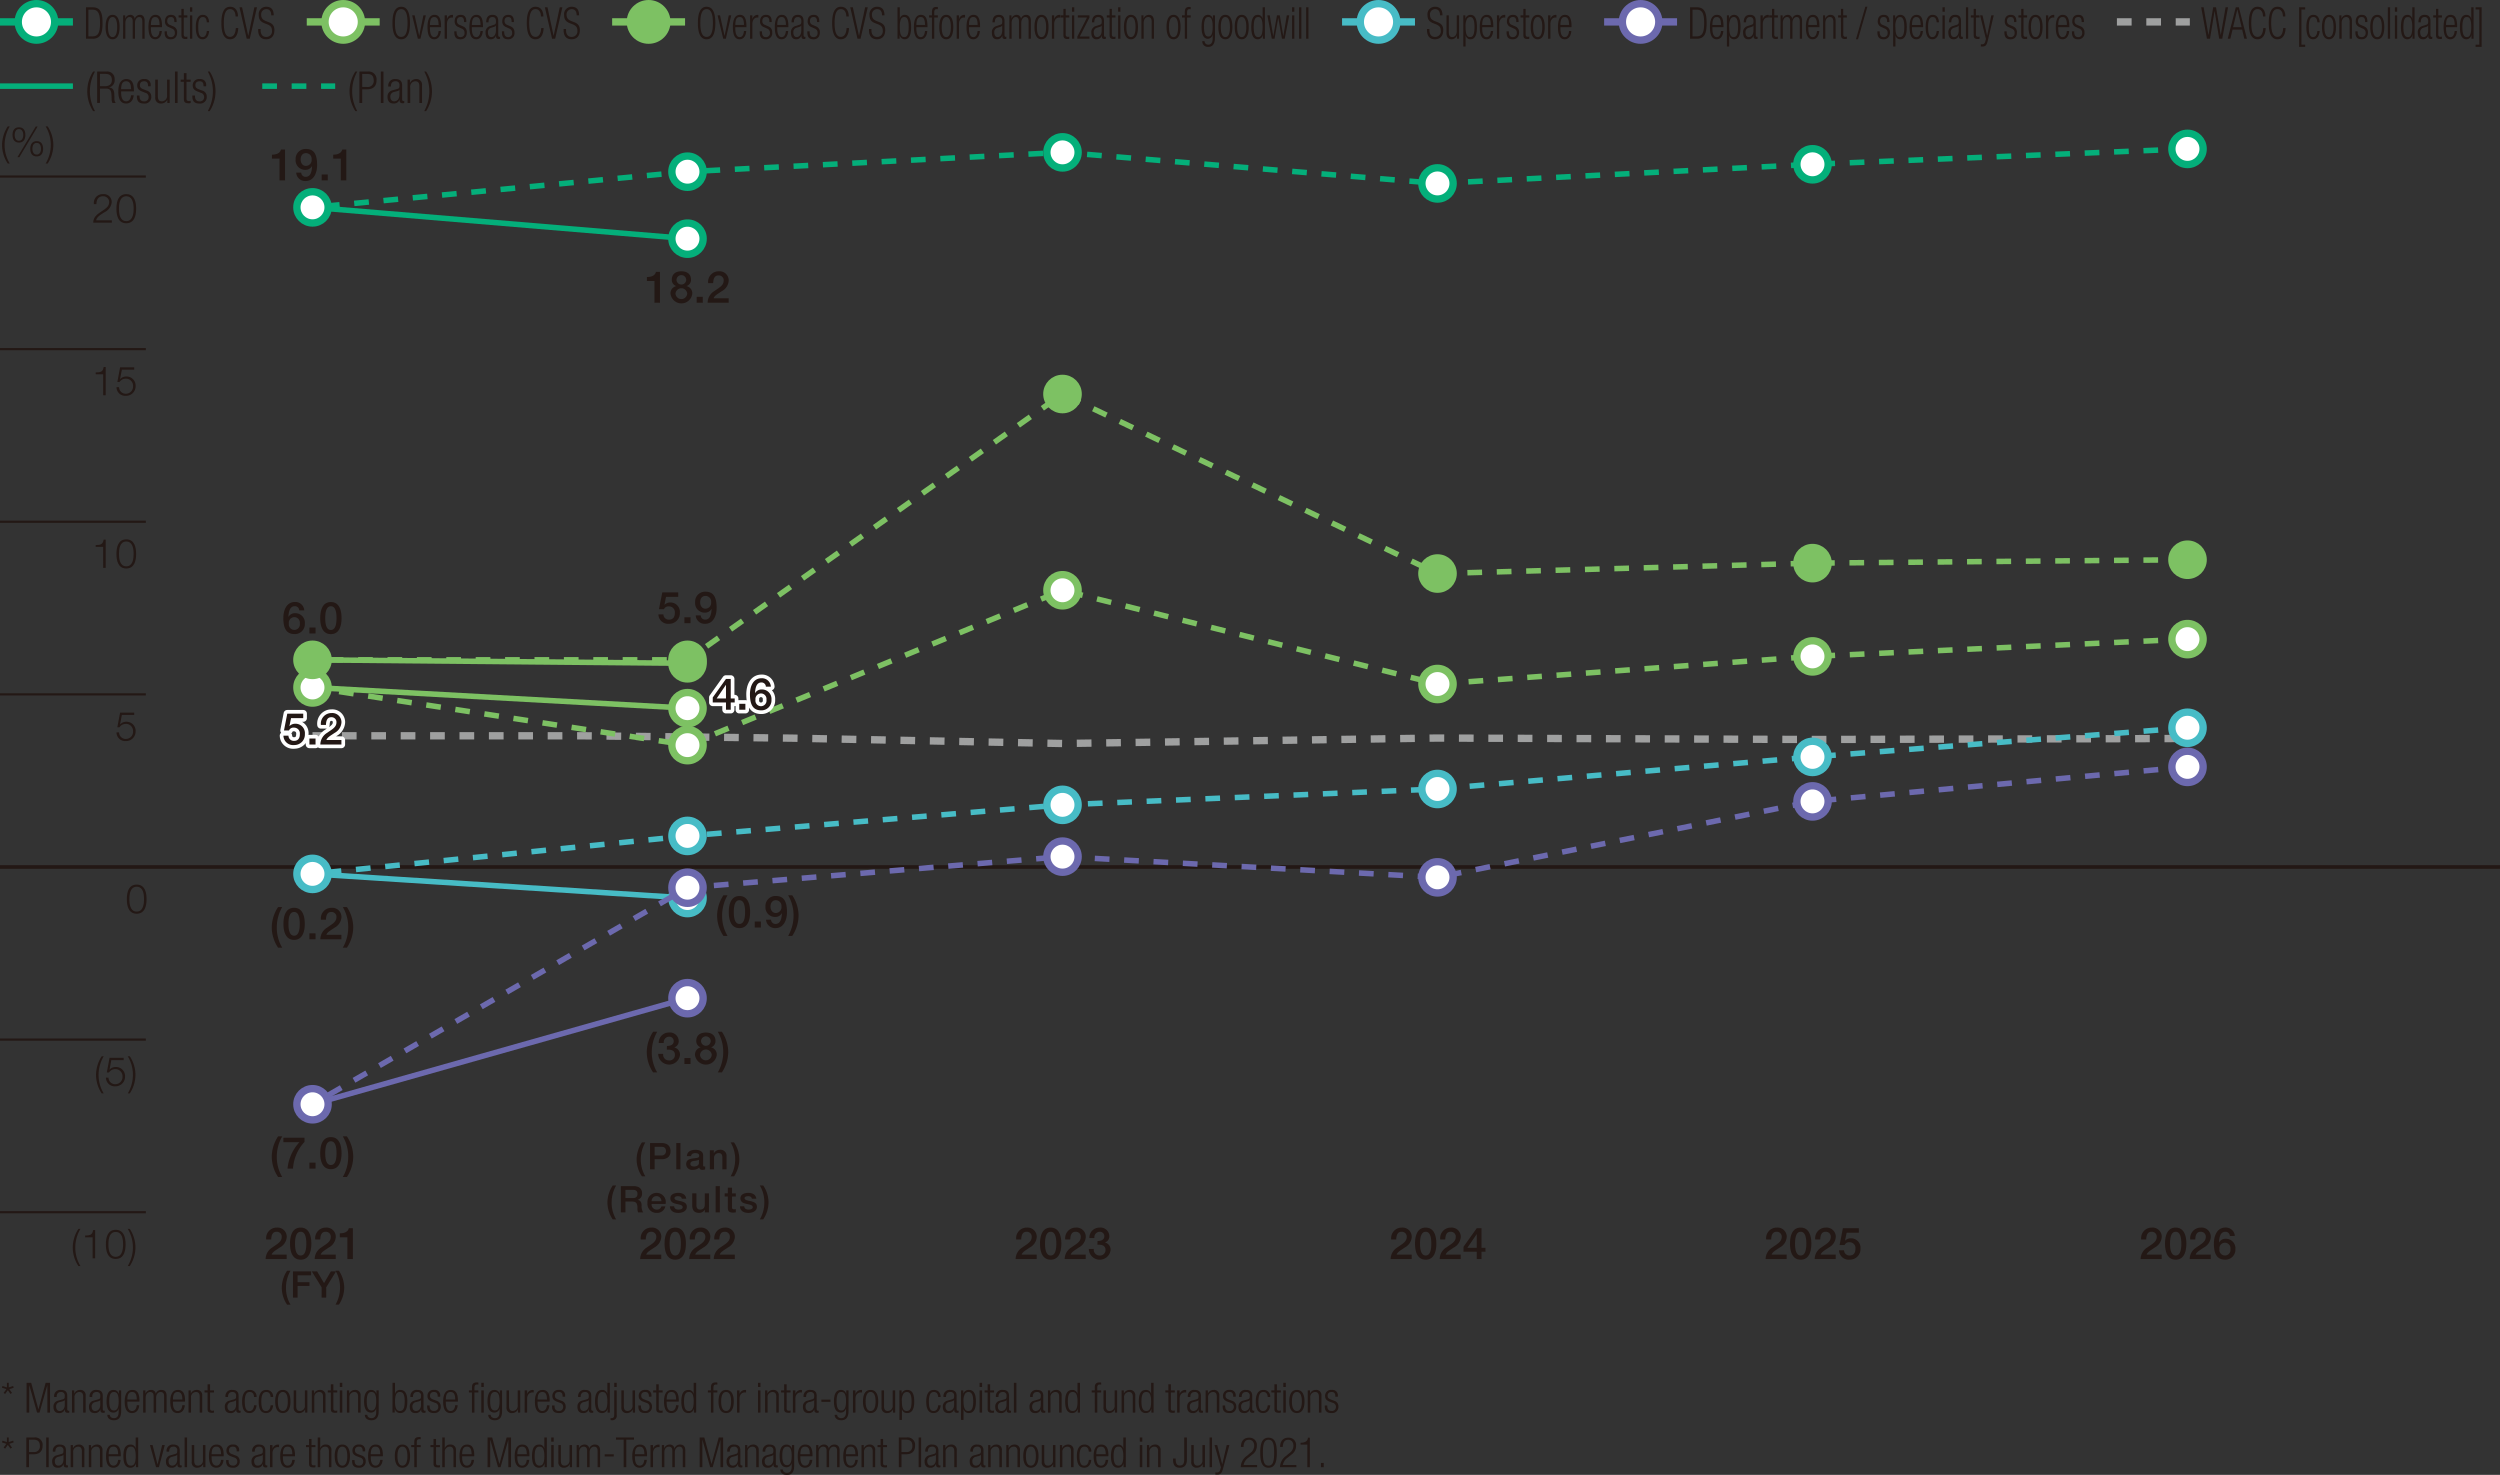 <svg xmlns="http://www.w3.org/2000/svg" viewBox="0 0 340.157 200.679"><rect x="0" y="0" width="340.157" height="200.679" fill="#333333" stroke="none"/><defs><style>.cls-1{fill:#231815}.cls-12,.cls-13,.cls-14,.cls-18,.cls-19,.cls-2,.cls-20,.cls-5{fill:none}.cls-2{stroke:#231815}.cls-10,.cls-11,.cls-12,.cls-13,.cls-14,.cls-18,.cls-19,.cls-2,.cls-4,.cls-5,.cls-6,.cls-8{stroke-miterlimit:10}.cls-2{stroke-width:.3px}.cls-13,.cls-14,.cls-4{stroke:#04af7a}.cls-10,.cls-4,.cls-6,.cls-8{fill:#fff}.cls-11,.cls-18,.cls-19,.cls-5,.cls-6{stroke:#7dc163}.cls-8{stroke:#47bcc6}.cls-10{stroke:#6c69ae}.cls-11{fill:#7dc163}.cls-12{stroke:#9fa0a0}.cls-12,.cls-14,.cls-19{stroke-dasharray:2 2}.cls-13,.cls-14,.cls-18,.cls-19{stroke-width:.75px}.cls-20{stroke:#fff;stroke-linejoin:round}</style></defs><g id="レイヤー_2" data-name="レイヤー 2"><g id="レイヤー_4" data-name="レイヤー 4"><path class="cls-1" d="M1.055 22.249a4.591 4.591 0 0 1-.774-2.509 4.686 4.686 0 0 1 .774-2.54h.275a4.97 4.97 0 0 0-.7 2.67 4.834 4.834 0 0 0 .7 2.383ZM3.452 18.361c0 .588-.253 1.038-.873 1.038s-.874-.45-.874-1.038.252-1.038.874-1.038.873.45.873 1.038ZM2 18.366c0 .346.12.786.582.786s.582-.44.582-.786-.121-.8-.582-.8-.582.448-.582.8Zm2.861-1.148h.259l-2.487 4.169H2.37Zm1.006 3.027c0 .587-.253 1.038-.874 1.038s-.873-.451-.873-1.038.253-1.038.873-1.038.871.45.871 1.038Zm-1.456 0c0 .346.121.786.582.786s.582-.44.582-.786-.12-.8-.582-.8-.585.455-.585.805ZM6.484 17.2a4.6 4.6 0 0 1 .775 2.511 4.683 4.683 0 0 1-.775 2.542h-.275a4.963 4.963 0 0 0 .7-2.668 4.834 4.834 0 0 0-.7-2.385Z"/><path class="cls-2" d="M0 164.938h19.843"/><path class="cls-1" d="M10.671 172.261a4.6 4.6 0 0 1-.774-2.51 4.691 4.691 0 0 1 .774-2.544h.275a4.974 4.974 0 0 0-.7 2.67 4.826 4.826 0 0 0 .7 2.384ZM11.584 168.109c.605-.023.979-.033 1.082-.742h.281v3.845H12.6v-2.856h-1.016ZM17.087 169.312c0 .9-.219 1.982-1.34 1.982s-1.34-1.082-1.34-1.977.219-1.983 1.34-1.983 1.34 1.082 1.34 1.978Zm-2.335 0c0 .67.116 1.691.995 1.691s1-1.021 1-1.691-.117-1.687-1-1.687-.995 1.022-.995 1.687ZM17.657 167.207a4.6 4.6 0 0 1 .774 2.511 4.682 4.682 0 0 1-.774 2.543h-.275a4.97 4.97 0 0 0 .7-2.67 4.835 4.835 0 0 0-.7-2.384Z"/><path class="cls-2" d="M0 141.451h19.843"/><path class="cls-1" d="M13.839 148.775a4.608 4.608 0 0 1-.774-2.51 4.7 4.7 0 0 1 .774-2.544h.275a4.978 4.978 0 0 0-.7 2.67 4.839 4.839 0 0 0 .7 2.384ZM14.764 146.627a.9.9 0 0 0 .945.89.98.98 0 0 0 .961-1.049.966.966 0 0 0-.983-1 1.013 1.013 0 0 0-.856.456h-.3l.373-1.994h1.926v.319h-1.681l-.247 1.274.011.011a1.1 1.1 0 0 1 .812-.357 1.242 1.242 0 0 1 1.291 1.329 1.3 1.3 0 0 1-1.335 1.3 1.176 1.176 0 0 1-1.263-1.181ZM17.658 143.721a4.609 4.609 0 0 1 .774 2.511 4.691 4.691 0 0 1-.774 2.543h-.275a4.978 4.978 0 0 0 .7-2.67 4.845 4.845 0 0 0-.7-2.384Z"/><path class="cls-2" d="M0 94.478h19.843"/><path class="cls-1" d="M16.2 99.654a.9.9 0 0 0 .944.889.979.979 0 0 0 .961-1.048.965.965 0 0 0-.982-1 1.018 1.018 0 0 0-.858.456h-.3l.374-1.994h1.923v.319h-1.679l-.247 1.274.011.011a1.105 1.105 0 0 1 .814-.357 1.241 1.241 0 0 1 1.291 1.329 1.3 1.3 0 0 1-1.335 1.3 1.178 1.178 0 0 1-1.264-1.181Z"/><path class="cls-2" d="M0 70.992h19.843"/><path class="cls-1" d="M13.02 74.163c.6-.022.978-.034 1.082-.742h.28v3.845h-.345V74.41H13.02ZM18.523 75.366c0 .9-.22 1.983-1.341 1.983s-1.34-1.083-1.34-1.977.22-1.984 1.34-1.984 1.341 1.082 1.341 1.978Zm-2.335 0c0 .67.115 1.691.994 1.691s1-1.021 1-1.691-.116-1.687-1-1.687-.994 1.021-.994 1.687Z"/><path class="cls-2" d="M0 47.505h19.843"/><path class="cls-1" d="M13.02 50.676c.6-.021.978-.033 1.082-.741h.28v3.845h-.345v-2.857H13.02ZM16.2 52.681a.9.9 0 0 0 .944.89.98.98 0 0 0 .961-1.049.966.966 0 0 0-.982-1 1.018 1.018 0 0 0-.858.456h-.3l.374-1.994h1.923v.316h-1.679l-.247 1.275.011.01a1.109 1.109 0 0 1 .814-.357 1.242 1.242 0 0 1 1.291 1.329 1.3 1.3 0 0 1-1.335 1.3 1.178 1.178 0 0 1-1.264-1.182Z"/><path class="cls-2" d="M0 24.019h19.843"/><path class="cls-1" d="M15.217 30.293h-2.532c.027-1.142 1.2-1.422 1.852-2.076a.958.958 0 0 0 .318-.725.792.792 0 0 0-.862-.785c-.632 0-.879.5-.869 1.071h-.345a1.184 1.184 0 0 1 1.23-1.362A1.066 1.066 0 0 1 15.2 27.5a1.693 1.693 0 0 1-.967 1.368c-.373.252-1.06.592-1.153 1.109h2.136ZM18.523 28.393c0 .9-.22 1.982-1.341 1.982s-1.34-1.082-1.34-1.976.22-1.983 1.34-1.983 1.341 1.084 1.341 1.977Zm-2.335 0c0 .67.115 1.691.994 1.691s1-1.021 1-1.691-.116-1.686-1-1.686-.994 1.021-.994 1.686ZM19.941 122.339c0 .9-.22 1.983-1.341 1.983s-1.34-1.082-1.34-1.978.22-1.982 1.34-1.982 1.341 1.082 1.341 1.977Zm-2.335 0c0 .67.115 1.692.994 1.692s.994-1.022.994-1.692-.115-1.686-.994-1.686-.994 1.021-.994 1.686ZM39.008 171.311h-2.866a1.883 1.883 0 0 1 .924-1.589c.546-.4 1.253-.725 1.265-1.38a.664.664 0 0 0-.708-.743c-.54 0-.7.462-.719 1.05h-.684a1.438 1.438 0 0 1 1.445-1.619 1.247 1.247 0 0 1 1.35 1.289 1.759 1.759 0 0 1-.935 1.415c-.487.336-1 .594-1.116.966h2.044ZM42.363 169.212c0 .954-.246 2.183-1.451 2.183s-1.452-1.229-1.452-2.183.246-2.182 1.452-2.182 1.451 1.228 1.451 2.182Zm-.684 0c0-.876-.168-1.613-.767-1.613s-.768.737-.768 1.613.168 1.614.768 1.614.767-.739.767-1.614ZM45.68 171.311h-2.866a1.883 1.883 0 0 1 .924-1.589c.546-.4 1.253-.725 1.265-1.38a.664.664 0 0 0-.708-.743c-.54 0-.7.462-.719 1.05h-.684a1.438 1.438 0 0 1 1.445-1.619 1.247 1.247 0 0 1 1.35 1.289 1.758 1.758 0 0 1-.936 1.415c-.486.336-1 .594-1.115.966h2.044ZM46.234 167.809c.576.006 1.122-.192 1.223-.695h.558v4.2h-.75v-2.962h-1.031ZM89.971 171.311h-2.866a1.883 1.883 0 0 1 .924-1.589c.546-.4 1.253-.725 1.265-1.38a.664.664 0 0 0-.708-.743c-.54 0-.7.462-.719 1.05h-.684a1.438 1.438 0 0 1 1.445-1.619 1.247 1.247 0 0 1 1.35 1.289 1.758 1.758 0 0 1-.936 1.415c-.486.336-1 .594-1.115.966h2.044ZM93.326 169.212c0 .954-.246 2.183-1.452 2.183s-1.451-1.229-1.451-2.183.246-2.182 1.451-2.182 1.452 1.228 1.452 2.182Zm-.684 0c0-.876-.168-1.613-.768-1.613s-.767.737-.767 1.613.168 1.614.767 1.614.768-.739.768-1.614ZM96.643 171.311h-2.866a1.883 1.883 0 0 1 .924-1.589c.546-.4 1.253-.725 1.265-1.38a.664.664 0 0 0-.708-.743c-.54 0-.7.462-.719 1.05h-.684a1.438 1.438 0 0 1 1.445-1.619 1.247 1.247 0 0 1 1.35 1.289 1.758 1.758 0 0 1-.936 1.415c-.486.336-1 .594-1.115.966h2.044ZM99.979 171.311h-2.866a1.883 1.883 0 0 1 .924-1.589c.545-.4 1.253-.725 1.265-1.38a.664.664 0 0 0-.708-.743c-.54 0-.7.462-.72 1.05h-.683a1.438 1.438 0 0 1 1.445-1.619 1.247 1.247 0 0 1 1.35 1.289 1.758 1.758 0 0 1-.936 1.415c-.486.336-1 .594-1.115.966h2.044ZM141.056 171.311h-2.866a1.882 1.882 0 0 1 .923-1.589c.546-.4 1.254-.725 1.265-1.38a.664.664 0 0 0-.708-.743c-.539 0-.7.462-.718 1.05h-.684a1.438 1.438 0 0 1 1.444-1.619 1.247 1.247 0 0 1 1.35 1.289 1.758 1.758 0 0 1-.936 1.415c-.485.336-1 .594-1.115.966h2.045ZM144.41 169.212c0 .954-.245 2.183-1.452 2.183s-1.451-1.229-1.451-2.183.246-2.182 1.451-2.182 1.452 1.228 1.452 2.182Zm-.684 0c0-.876-.168-1.613-.768-1.613s-.767.737-.767 1.613.168 1.614.767 1.614.768-.739.768-1.614ZM147.728 171.311h-2.866a1.882 1.882 0 0 1 .923-1.589c.546-.4 1.254-.725 1.265-1.38a.664.664 0 0 0-.708-.743c-.539 0-.7.462-.719 1.05h-.683a1.438 1.438 0 0 1 1.444-1.619 1.247 1.247 0 0 1 1.35 1.289 1.758 1.758 0 0 1-.936 1.415c-.485.336-1 .594-1.115.966h2.045ZM149.331 168.852c.456.019.929-.144.929-.659a.6.6 0 0 0-.653-.594.748.748 0 0 0-.7.858h-.684a1.368 1.368 0 0 1 1.392-1.427 1.2 1.2 0 0 1 1.325 1.121.884.884 0 0 1-.594.9v.012a.991.991 0 0 1 .762 1.05 1.488 1.488 0 0 1-2.962-.18h.683a.773.773 0 0 0 .791.894.733.733 0 0 0 .8-.75c0-.654-.557-.738-1.1-.714ZM192.08 171.311h-2.867a1.884 1.884 0 0 1 .923-1.589c.546-.4 1.254-.725 1.266-1.38a.664.664 0 0 0-.708-.743c-.539 0-.7.462-.719 1.05h-.684a1.438 1.438 0 0 1 1.445-1.619 1.247 1.247 0 0 1 1.349 1.289 1.759 1.759 0 0 1-.935 1.415c-.485.336-1 .594-1.115.966h2.045ZM195.433 169.212c0 .954-.245 2.183-1.451 2.183s-1.451-1.229-1.451-2.183.246-2.182 1.451-2.182 1.451 1.228 1.451 2.182Zm-.684 0c0-.876-.168-1.613-.767-1.613s-.768.737-.768 1.613.168 1.614.768 1.614.767-.739.767-1.614ZM198.751 171.311h-2.866a1.884 1.884 0 0 1 .923-1.589c.546-.4 1.254-.725 1.266-1.38a.664.664 0 0 0-.708-.743c-.539 0-.7.462-.719 1.05h-.684a1.438 1.438 0 0 1 1.445-1.619 1.247 1.247 0 0 1 1.349 1.289 1.759 1.759 0 0 1-.935 1.415c-.486.336-1 .594-1.116.966h2.045ZM202.118 170.316h-.54v1h-.648v-1h-1.8v-.678l1.8-2.524h.648v2.662h.54Zm-2.459-.54h1.271v-1.847h-.012ZM243.1 171.311h-2.866a1.883 1.883 0 0 1 .924-1.589c.545-.4 1.253-.725 1.265-1.38a.664.664 0 0 0-.708-.743c-.54 0-.7.462-.72 1.05h-.683a1.438 1.438 0 0 1 1.445-1.619 1.247 1.247 0 0 1 1.35 1.289 1.758 1.758 0 0 1-.936 1.415c-.486.336-1 .594-1.115.966h2.044ZM246.457 169.212c0 .954-.246 2.183-1.451 2.183s-1.451-1.229-1.451-2.183.246-2.182 1.451-2.182 1.451 1.228 1.451 2.182Zm-.683 0c0-.876-.168-1.613-.768-1.613s-.767.737-.767 1.613.168 1.614.767 1.614.768-.739.768-1.614ZM249.775 171.311h-2.866a1.884 1.884 0 0 1 .923-1.589c.546-.4 1.253-.725 1.266-1.38a.664.664 0 0 0-.708-.743c-.54 0-.7.462-.72 1.05h-.683a1.438 1.438 0 0 1 1.445-1.619 1.248 1.248 0 0 1 1.35 1.289 1.758 1.758 0 0 1-.936 1.415c-.486.336-1 .594-1.115.966h2.044ZM250.748 167.114h2.171v.611h-1.661l-.216 1.067.012.012a1.079 1.079 0 0 1 .774-.317 1.28 1.28 0 0 1 1.313 1.4 1.427 1.427 0 0 1-1.451 1.505 1.317 1.317 0 0 1-1.469-1.277h.684a.72.72 0 0 0 .773.708c.581 0 .779-.414.779-.924a.785.785 0 0 0-.8-.876.652.652 0 0 0-.677.384h-.68ZM294.126 171.311h-2.866a1.885 1.885 0 0 1 .924-1.589c.546-.4 1.253-.725 1.266-1.38a.664.664 0 0 0-.708-.743c-.54 0-.7.462-.72 1.05h-.684a1.439 1.439 0 0 1 1.446-1.619 1.247 1.247 0 0 1 1.349 1.289 1.759 1.759 0 0 1-.935 1.415c-.487.336-1 .594-1.116.966h2.044ZM297.481 169.212c0 .954-.246 2.183-1.451 2.183s-1.451-1.229-1.451-2.183.246-2.182 1.451-2.182 1.451 1.228 1.451 2.182Zm-.684 0c0-.876-.168-1.613-.767-1.613s-.768.737-.768 1.613.168 1.614.768 1.614.77-.739.77-1.614ZM300.8 171.311h-2.866a1.883 1.883 0 0 1 .924-1.589c.546-.4 1.253-.725 1.266-1.38a.665.665 0 0 0-.708-.743c-.541 0-.7.462-.72 1.05h-.684a1.439 1.439 0 0 1 1.446-1.619 1.247 1.247 0 0 1 1.349 1.289 1.759 1.759 0 0 1-.935 1.415c-.487.336-1 .594-1.116.966h2.044ZM303.4 168.174a.587.587 0 0 0-.612-.575c-.743 0-.827.888-.869 1.44l.012.011a1.01 1.01 0 0 1 .9-.5 1.3 1.3 0 0 1 1.326 1.409 1.361 1.361 0 0 1-1.4 1.434c-1.235 0-1.528-.972-1.528-2.2 0-1 .4-2.17 1.583-2.17a1.218 1.218 0 0 1 1.264 1.144Zm.078 1.776a.754.754 0 1 0-1.493 0 .756.756 0 1 0 1.493 0ZM11.7.993h.9c1.086 0 1.352.743 1.352 2.14s-.266 2.141-1.352 2.141h-.9Zm.33 3.957h.543c.73 0 1.038-.419 1.038-1.811s-.311-1.823-1.038-1.823h-.543ZM15.318 2.018c.611 0 .955.558.955 1.661s-.344 1.667-.955 1.667-.954-.557-.954-1.667.343-1.661.954-1.661Zm0 3.028c.349 0 .621-.348.621-1.367s-.272-1.361-.621-1.361-.62.348-.62 1.361.27 1.367.62 1.367ZM16.754 2.089h.282v.445h.01a.735.735 0 0 1 .7-.516.576.576 0 0 1 .58.558h.01a.718.718 0 0 1 .7-.558c.387 0 .643.252.643.821v2.435h-.314V2.893c0-.378-.151-.575-.432-.575-.314 0-.565.323-.565.815v2.141h-.312V2.893c0-.378-.151-.575-.434-.575-.312 0-.563.323-.563.815v2.141h-.313ZM22.02 4.218c-.047.678-.37 1.128-.893 1.128-.584 0-.928-.468-.928-1.667 0-1.1.344-1.661.955-1.661s.892.485.892 1.547V3.7h-1.513v.15c0 .917.282 1.2.59 1.2.329 0 .532-.27.583-.828Zm-.308-.818c-.01-.792-.2-1.079-.589-1.079s-.58.287-.59 1.079ZM22.976 3.691a.777.777 0 0 1-.532-.756c0-.653.354-.917.824-.917.522 0 .762.306.762.887V3h-.313v-.095c0-.413-.167-.587-.454-.587-.365 0-.506.222-.506.539a.518.518 0 0 0 .375.534l.454.2a.816.816 0 0 1 .517.81c0 .546-.272.948-.855.948s-.851-.27-.851-.99v-.1h.313v.084c0 .468.177.708.533.708a.518.518 0 0 0 .547-.57.57.57 0 0 0-.375-.587ZM24.683 2.389H24.3v-.3h.381v-.881H25v.881h.491v.3H25v2.285c0 .252.094.336.3.336a.556.556 0 0 0 .194-.036v.3a.463.463 0 0 1-.22.036c-.423 0-.584-.132-.584-.558ZM25.847.993h.313V1.6h-.313Zm0 1.1h.313v3.181h-.313ZM28.451 4.218c-.047.678-.37 1.128-.882 1.128-.584 0-.929-.468-.929-1.667 0-1.1.345-1.661.955-1.661.522 0 .824.365.856 1.02h-.313c-.037-.5-.209-.72-.543-.72s-.621.239-.621 1.367c0 1.2.3 1.361.59 1.361.318 0 .521-.27.574-.828ZM32.418 3.823c-.046.977-.438 1.523-1.106 1.523-.762 0-1.19-.678-1.19-2.213S30.55.92 31.312.92s1.069.618 1.069 1.32h-.334c0-.582-.256-1-.735-1-.532 0-.856.5-.856 1.888s.324 1.889.856 1.889c.47 0 .735-.462.772-1.2ZM32.585.993h.356l.829 3.873h.011l.83-3.873h.354l-.981 4.281h-.417ZM36.908 2.089c0-.527-.215-.844-.668-.844a.7.7 0 0 0-.705.767c0 1.277 1.805.575 1.805 2.08 0 .828-.448 1.254-1.127 1.254-.7 0-1.086-.431-1.086-1.271v-.126h.334v.162c0 .546.251.911.742.911a.76.76 0 0 0 .8-.869c0-1.272-1.8-.546-1.8-2.1A1.012 1.012 0 0 1 36.229.92c.694 0 1.013.408 1.013 1.169Z"/><path style="stroke:#04af7a;stroke-miterlimit:10;fill:none" d="M0 2.98h9.921"/><circle class="cls-4" cx="4.961" cy="2.98" r="2.48"/><path class="cls-1" d="M54.593.92c.762 0 1.191.678 1.191 2.213s-.429 2.213-1.191 2.213S53.4 4.668 53.4 3.133 53.831.92 54.593.92Zm0 4.1c.532 0 .857-.5.857-1.889s-.325-1.888-.857-1.888-.855.5-.855 1.888.323 1.891.855 1.891ZM56.081 2.089h.334l.617 2.777h.009l.565-2.777h.334l-.732 3.185h-.354ZM59.986 4.218c-.048.678-.371 1.128-.893 1.128-.585 0-.928-.468-.928-1.667 0-1.1.343-1.661.955-1.661s.891.485.891 1.547V3.7H58.5v.15c0 .917.282 1.2.589 1.2.329 0 .534-.27.585-.828Zm-.309-.818c-.01-.792-.2-1.079-.59-1.079s-.579.287-.589 1.079ZM60.5 2.089h.314v.5h.01a.748.748 0 0 1 .7-.569.35.35 0 0 1 .109.018V2.4a.689.689 0 0 0-.151-.018c-.345 0-.668.289-.668.906v1.986H60.5ZM62.392 3.691a.777.777 0 0 1-.532-.756c0-.653.354-.917.824-.917.522 0 .762.306.762.887V3h-.313v-.095c0-.413-.167-.587-.454-.587-.365 0-.506.222-.506.539a.518.518 0 0 0 .375.534l.454.2a.816.816 0 0 1 .517.81c0 .546-.271.948-.855.948s-.851-.27-.851-.99v-.1h.313v.084c0 .468.177.708.533.708a.518.518 0 0 0 .547-.57.57.57 0 0 0-.375-.587ZM65.691 4.218c-.047.678-.37 1.128-.893 1.128-.584 0-.928-.468-.928-1.667 0-1.1.344-1.661.955-1.661s.892.485.892 1.547V3.7H64.2v.15c0 .917.282 1.2.589 1.2.33 0 .533-.27.584-.828Zm-.308-.818c-.01-.792-.2-1.079-.59-1.079s-.579.287-.589 1.079ZM66.151 3.038c0-.655.271-1.02.855-1.02s.784.342.784.845v1.884c0 .179.051.263.161.263h.089v.264a.386.386 0 0 1-.146.036c-.245 0-.4-.066-.4-.395v-.109h-.01a.682.682 0 0 1-.716.54c-.485 0-.7-.347-.7-.9a.835.835 0 0 1 .559-.882l.589-.192c.219-.072.266-.132.266-.5 0-.409-.2-.552-.479-.552-.372 0-.533.258-.533.72Zm1.325.437h-.01c-.032.107-.209.174-.334.21l-.261.078a.6.6 0 0 0-.475.659c0 .372.167.624.438.624.381 0 .642-.33.642-.9ZM68.871 3.691a.779.779 0 0 1-.534-.756c0-.653.356-.917.826-.917.521 0 .761.306.761.887V3h-.313v-.095c0-.413-.167-.587-.454-.587-.366 0-.506.222-.506.539a.517.517 0 0 0 .376.534l.454.2A.816.816 0 0 1 70 4.4a.83.83 0 0 1-.857.948c-.568 0-.851-.27-.851-.99v-.1h.308v.084c0 .468.178.708.532.708a.519.519 0 0 0 .548-.57.57.57 0 0 0-.376-.587ZM73.969 3.823c-.047.977-.438 1.523-1.106 1.523-.762 0-1.19-.678-1.19-2.213S72.1.92 72.863.92s1.07.618 1.07 1.32H73.6c0-.582-.256-1-.736-1-.532 0-.856.5-.856 1.888s.324 1.889.856 1.889c.469 0 .736-.462.772-1.2ZM74.137.993h.356l.829 3.873h.01l.831-3.873h.354l-.981 4.281h-.417ZM78.459 2.089c0-.527-.214-.844-.668-.844a.7.7 0 0 0-.7.767c0 1.277 1.806.575 1.806 2.08 0 .828-.448 1.254-1.127 1.254-.7 0-1.086-.431-1.086-1.271v-.126h.334v.162c0 .546.251.911.741.911a.76.76 0 0 0 .8-.869c0-1.272-1.806-.546-1.806-2.1A1.013 1.013 0 0 1 77.781.92c.694 0 1.012.408 1.012 1.169Z"/><path class="cls-5" d="M41.739 2.98h9.922"/><circle class="cls-6" cx="46.7" cy="2.98" r="2.48"/><path class="cls-1" d="M195.934 2.089c0-.527-.214-.844-.668-.844a.7.7 0 0 0-.7.767c0 1.277 1.806.575 1.806 2.08 0 .828-.45 1.254-1.128 1.254-.7 0-1.085-.431-1.085-1.271v-.126h.334v.162c0 .546.25.911.741.911a.76.76 0 0 0 .8-.869c0-1.272-1.806-.546-1.806-2.1A1.013 1.013 0 0 1 195.255.92c.695 0 1.013.408 1.013 1.169ZM196.817 2.089h.312v2.243c0 .516.152.714.481.714.354 0 .6-.324.6-.815V2.089h.313v3.185h-.281v-.443h-.011a.776.776 0 0 1-.71.515c-.422 0-.709-.252-.709-.851ZM199.1 2.089h.282v.456h.01a.712.712 0 0 1 .684-.527c.616 0 .882.564.882 1.667s-.277 1.661-.887 1.661a.637.637 0 0 1-.648-.552h-.01V6.33h-.313Zm.929.229a.522.522 0 0 0-.439.281 2.111 2.111 0 0 0-.177 1.086c0 1.175.288 1.361.606 1.361s.605-.186.605-1.361c.003-1.157-.29-1.367-.592-1.367ZM203.159 4.218c-.047.678-.371 1.128-.893 1.128-.585 0-.929-.468-.929-1.667 0-1.1.344-1.661.955-1.661s.892.485.892 1.547V3.7h-1.513v.15c0 .917.282 1.2.589 1.2.329 0 .533-.27.585-.828Zm-.309-.818c-.01-.792-.2-1.079-.59-1.079s-.579.287-.589 1.079ZM203.675 2.089h.314v.5H204a.747.747 0 0 1 .7-.569.35.35 0 0 1 .109.018V2.4a.689.689 0 0 0-.151-.018c-.345 0-.668.289-.668.906v1.986h-.314ZM205.565 3.691a.777.777 0 0 1-.532-.756c0-.653.354-.917.824-.917.522 0 .763.306.763.887V3h-.314v-.095c0-.413-.167-.587-.454-.587-.365 0-.506.222-.506.539a.518.518 0 0 0 .375.534l.454.2a.816.816 0 0 1 .517.81c0 .546-.272.948-.856.948s-.85-.27-.85-.99v-.1h.313v.084c0 .468.177.708.532.708a.519.519 0 0 0 .548-.57.57.57 0 0 0-.379-.592ZM207.272 2.389h-.381v-.3h.381v-.881h.313v.881h.491v.3h-.491v2.285c0 .252.094.336.3.336a.548.548 0 0 0 .194-.036v.3a.459.459 0 0 1-.219.036c-.423 0-.585-.132-.585-.558ZM209.224 2.018c.61 0 .955.558.955 1.661s-.345 1.667-.955 1.667-.955-.557-.955-1.667.345-1.661.955-1.661Zm0 3.028c.35 0 .621-.348.621-1.367s-.271-1.361-.621-1.361-.621.348-.621 1.361.271 1.367.621 1.367ZM210.639 2.089h.313v.5h.01a.748.748 0 0 1 .7-.569.346.346 0 0 1 .109.018V2.4a.689.689 0 0 0-.151-.018c-.344 0-.668.289-.668.906v1.986h-.313ZM213.8 4.218c-.047.678-.37 1.128-.892 1.128-.584 0-.929-.468-.929-1.667 0-1.1.345-1.661.955-1.661s.893.485.893 1.547V3.7h-1.514v.15c0 .917.282 1.2.59 1.2.329 0 .532-.27.584-.828Zm-.307-.821c-.011-.792-.2-1.079-.59-1.079s-.579.287-.59 1.079Z"/><path style="stroke:#47bcc6;stroke-miterlimit:10;fill:none" d="M182.605 2.98h9.921"/><circle class="cls-8" cx="187.566" cy="2.98" r="2.48"/><path class="cls-1" d="M229.958.993h.9c1.086 0 1.351.743 1.351 2.14s-.265 2.141-1.351 2.141h-.9Zm.334 3.957h.543c.731 0 1.038-.419 1.038-1.811s-.307-1.823-1.038-1.823h-.543ZM234.479 4.218c-.048.678-.371 1.128-.893 1.128-.585 0-.928-.468-.928-1.667 0-1.1.343-1.661.955-1.661s.891.485.891 1.547V3.7h-1.512v.15c0 .917.281 1.2.589 1.2.329 0 .533-.27.584-.828Zm-.309-.818c-.009-.792-.2-1.079-.589-1.079s-.58.287-.589 1.079ZM234.964 2.089h.283v.456h.009a.712.712 0 0 1 .684-.527c.616 0 .882.564.882 1.667s-.277 1.661-.887 1.661a.635.635 0 0 1-.647-.552h-.01V6.33h-.314Zm.929.229a.52.52 0 0 0-.438.281 2.1 2.1 0 0 0-.177 1.086c0 1.175.287 1.361.605 1.361s.6-.186.6-1.361c.005-1.157-.283-1.367-.59-1.367ZM237.255 3.038c0-.655.272-1.02.857-1.02s.782.342.782.845v1.884c0 .179.053.263.162.263h.089v.264a.391.391 0 0 1-.145.036c-.245 0-.4-.066-.4-.395v-.109h-.011a.68.68 0 0 1-.714.54c-.486 0-.705-.347-.705-.9a.836.836 0 0 1 .558-.882l.59-.192c.22-.072.266-.132.266-.5 0-.409-.2-.552-.48-.552-.37 0-.532.258-.532.72Zm1.326.437h-.01c-.031.107-.209.174-.334.21l-.261.078a.6.6 0 0 0-.475.659c0 .372.167.624.438.624.382 0 .642-.33.642-.9ZM239.537 2.089h.313v.5h.01a.748.748 0 0 1 .7-.569.35.35 0 0 1 .109.018V2.4a.682.682 0 0 0-.151-.018c-.345 0-.668.289-.668.906v1.986h-.313ZM241.1 2.389h-.381v-.3h.381v-.881h.312v.881h.492v.3h-.492v2.285c0 .252.095.336.3.336a.556.556 0 0 0 .194-.036v.3a.466.466 0 0 1-.22.036c-.423 0-.584-.132-.584-.558ZM242.267 2.089h.282v.445h.01a.736.736 0 0 1 .705-.516.575.575 0 0 1 .579.558h.011a.718.718 0 0 1 .7-.558c.386 0 .642.252.642.821v2.435h-.313V2.893c0-.378-.151-.575-.433-.575-.314 0-.564.323-.564.815v2.141h-.313V2.893c0-.378-.152-.575-.433-.575-.313 0-.563.323-.563.815v2.141h-.314ZM247.534 4.218c-.048.678-.371 1.128-.893 1.128-.585 0-.929-.468-.929-1.667 0-1.1.344-1.661.955-1.661s.892.485.892 1.547V3.7h-1.513v.15c0 .917.282 1.2.589 1.2.329 0 .533-.27.585-.828Zm-.309-.821c-.01-.792-.2-1.079-.59-1.079s-.579.287-.589 1.079ZM248.05 2.089h.282v.445h.01a.776.776 0 0 1 .71-.516c.423 0 .71.252.71.852v2.4h-.313v-2.3c0-.437-.157-.653-.475-.653-.365 0-.61.323-.61.815v2.142h-.314ZM250.483 2.389h-.383v-.3h.381v-.881h.313v.881h.491v.3h-.485v2.285c0 .252.094.336.3.336a.548.548 0 0 0 .194-.036v.3a.461.461 0 0 1-.219.036c-.423 0-.585-.132-.585-.558ZM254.08.92l-1.274 4.426h-.282L253.8.92ZM256.021 3.691a.777.777 0 0 1-.532-.756c0-.653.354-.917.824-.917.522 0 .762.306.762.887V3h-.313v-.095c0-.413-.167-.587-.454-.587-.365 0-.506.222-.506.539a.518.518 0 0 0 .375.534l.454.2a.816.816 0 0 1 .517.81c0 .546-.272.948-.856.948-.569 0-.85-.27-.85-.99v-.1h.313v.084c0 .468.177.708.533.708a.518.518 0 0 0 .547-.57.57.57 0 0 0-.376-.587ZM257.582 2.089h.282v.456h.01a.712.712 0 0 1 .684-.527c.615 0 .882.564.882 1.667s-.276 1.661-.887 1.661a.635.635 0 0 1-.647-.552h-.006V6.33h-.313Zm.929.229a.518.518 0 0 0-.438.281 2.1 2.1 0 0 0-.178 1.086c0 1.175.287 1.361.605 1.361s.606-.186.606-1.361c0-1.157-.292-1.367-.595-1.367ZM261.637 4.218c-.047.678-.37 1.128-.892 1.128-.584 0-.929-.468-.929-1.667 0-1.1.345-1.661.955-1.661s.893.485.893 1.547V3.7h-1.514v.15c0 .917.282 1.2.59 1.2.329 0 .532-.27.584-.828Zm-.307-.818c-.011-.792-.2-1.079-.59-1.079s-.579.287-.59 1.079ZM263.82 4.218c-.047.678-.371 1.128-.882 1.128-.585 0-.929-.468-.929-1.667 0-1.1.344-1.661.954-1.661.523 0 .826.365.857 1.02h-.314c-.036-.5-.209-.72-.543-.72s-.62.239-.62 1.367c0 1.2.3 1.361.589 1.361.318 0 .523-.27.574-.828ZM264.3.993h.314V1.6h-.314Zm0 1.1h.314v3.181h-.314ZM265.182 3.038c0-.655.272-1.02.857-1.02s.782.342.782.845v1.884c0 .179.052.263.162.263h.089v.264a.391.391 0 0 1-.147.036c-.245 0-.4-.066-.4-.395v-.109h-.011a.681.681 0 0 1-.715.54c-.485 0-.7-.347-.7-.9a.836.836 0 0 1 .558-.882l.59-.192c.219-.072.266-.132.266-.5 0-.409-.2-.552-.48-.552-.37 0-.532.258-.532.72Zm1.326.437h-.01c-.032.107-.209.174-.334.21l-.261.078a.6.6 0 0 0-.475.659c0 .372.167.624.438.624.382 0 .642-.33.642-.9ZM267.485.993h.312v4.281h-.312ZM268.539 2.389h-.381v-.3h.381v-.881h.313v.881h.49v.3h-.49v2.285c0 .252.094.336.3.336a.543.543 0 0 0 .193-.036v.3a.456.456 0 0 1-.219.036c-.422 0-.584-.132-.584-.558ZM269.415 2.089h.334l.622 2.759h.01l.559-2.759h.334l-.81 3.443c-.145.624-.312.8-.735.8a1.741 1.741 0 0 1-.209-.013v-.3a1.976 1.976 0 0 0 .2.013c.193 0 .324-.09.413-.426l.078-.3ZM273.3 3.691a.779.779 0 0 1-.532-.756c0-.653.354-.917.824-.917.523 0 .762.306.762.887V3h-.313v-.095c0-.413-.167-.587-.454-.587-.365 0-.506.222-.506.539a.518.518 0 0 0 .375.534l.455.2a.816.816 0 0 1 .516.81c0 .546-.271.948-.855.948s-.851-.27-.851-.99v-.1h.314v.084c0 .468.176.708.532.708a.519.519 0 0 0 .548-.57.571.571 0 0 0-.376-.587ZM275.011 2.389h-.381v-.3h.381v-.881h.314v.881h.49v.3h-.49v2.285c0 .252.093.336.3.336a.543.543 0 0 0 .193-.036v.3a.456.456 0 0 1-.219.036c-.423 0-.585-.132-.585-.558ZM276.963 2.018c.611 0 .955.558.955 1.661s-.344 1.667-.955 1.667-.955-.557-.955-1.667.345-1.661.955-1.661Zm0 3.028c.35 0 .621-.348.621-1.367s-.271-1.361-.621-1.361-.621.348-.621 1.361.272 1.367.621 1.367ZM278.378 2.089h.313v.5h.011a.748.748 0 0 1 .7-.569.346.346 0 0 1 .109.018V2.4a.682.682 0 0 0-.151-.018c-.344 0-.668.289-.668.906v1.986h-.313ZM281.536 4.218c-.047.678-.371 1.128-.893 1.128-.584 0-.929-.468-.929-1.667 0-1.1.345-1.661.955-1.661s.893.485.893 1.547V3.7h-1.514v.15c0 .917.283 1.2.59 1.2.329 0 .532-.27.584-.828Zm-.308-.821c-.011-.792-.2-1.079-.59-1.079s-.579.287-.59 1.079ZM282.492 3.691a.779.779 0 0 1-.534-.756c0-.653.356-.917.826-.917.521 0 .761.306.761.887V3h-.313v-.095c0-.413-.167-.587-.454-.587-.365 0-.506.222-.506.539a.517.517 0 0 0 .376.534l.454.2a.816.816 0 0 1 .517.81.83.83 0 0 1-.857.948c-.568 0-.85-.27-.85-.99v-.1h.313v.084c0 .468.178.708.532.708a.519.519 0 0 0 .548-.57.57.57 0 0 0-.376-.587Z"/><path style="stroke:#6c69ae;stroke-miterlimit:10;fill:none" d="M218.263 2.98h9.921"/><circle class="cls-10" cx="223.224" cy="2.98" r="2.48"/><path class="cls-1" d="M96.145.92c.762 0 1.189.678 1.189 2.213s-.427 2.213-1.189 2.213-1.19-.678-1.19-2.213S95.383.92 96.145.92Zm0 4.1c.532 0 .855-.5.855-1.889s-.323-1.888-.855-1.888-.856.5-.856 1.888.324 1.891.856 1.891ZM97.633 2.089h.334l.615 2.777h.011l.564-2.777h.334l-.731 3.185h-.354ZM101.537 4.218c-.047.678-.371 1.128-.893 1.128-.584 0-.929-.468-.929-1.667 0-1.1.345-1.661.955-1.661s.893.485.893 1.547V3.7h-1.514v.15c0 .917.282 1.2.59 1.2.329 0 .532-.27.584-.828Zm-.308-.821c-.011-.792-.2-1.079-.59-1.079s-.579.287-.59 1.079ZM102.054 2.089h.313v.5h.01a.749.749 0 0 1 .7-.569.346.346 0 0 1 .109.018V2.4a.689.689 0 0 0-.151-.018c-.344 0-.668.289-.668.906v1.986h-.313ZM103.944 3.691a.777.777 0 0 1-.532-.756c0-.653.354-.917.824-.917.521 0 .762.306.762.887V3h-.314v-.095c0-.413-.167-.587-.454-.587-.365 0-.506.222-.506.539a.518.518 0 0 0 .376.534l.454.2a.816.816 0 0 1 .517.81.83.83 0 0 1-.857.948c-.568 0-.85-.27-.85-.99v-.1h.313v.084c0 .468.178.708.532.708a.519.519 0 0 0 .548-.57.569.569 0 0 0-.376-.587ZM107.243 4.218c-.047.678-.371 1.128-.893 1.128-.585 0-.929-.468-.929-1.667 0-1.1.344-1.661.955-1.661s.892.485.892 1.547V3.7h-1.513v.15c0 .917.282 1.2.589 1.2.329 0 .533-.27.585-.828Zm-.309-.821c-.01-.792-.2-1.079-.59-1.079s-.579.287-.589 1.079ZM107.7 3.038c0-.655.271-1.02.856-1.02s.782.342.782.845v1.884c0 .179.053.263.162.263h.089v.264a.382.382 0 0 1-.146.036c-.245 0-.4-.066-.4-.395v-.109h-.01a.681.681 0 0 1-.715.54c-.486 0-.7-.347-.7-.9a.836.836 0 0 1 .557-.882l.59-.192c.22-.072.267-.132.267-.5 0-.409-.2-.552-.481-.552-.37 0-.532.258-.532.72Zm1.326.437h-.011c-.031.107-.209.174-.334.21l-.261.078a.6.6 0 0 0-.474.659c0 .372.167.624.437.624.382 0 .643-.33.643-.9ZM110.421 3.691a.779.779 0 0 1-.532-.756c0-.653.355-.917.824-.917.523 0 .763.306.763.887V3h-.313v-.095c0-.413-.167-.587-.455-.587-.365 0-.5.222-.5.539a.517.517 0 0 0 .375.534l.454.2a.815.815 0 0 1 .516.81c0 .546-.271.948-.855.948s-.851-.27-.851-.99v-.1h.314v.084c0 .468.176.708.532.708a.519.519 0 0 0 .548-.57.571.571 0 0 0-.376-.587ZM115.521 3.823c-.047.977-.439 1.523-1.106 1.523-.762 0-1.191-.678-1.191-2.213S113.653.92 114.415.92s1.069.618 1.069 1.32h-.334c0-.582-.256-1-.735-1-.533 0-.857.5-.857 1.888s.324 1.889.857 1.889c.469 0 .735-.462.772-1.2ZM115.689.993h.354l.83 3.873h.011l.829-3.873h.356l-.982 4.281h-.418ZM120.01 2.089c0-.527-.214-.844-.668-.844a.7.7 0 0 0-.7.767c0 1.277 1.806.575 1.806 2.08 0 .828-.449 1.254-1.128 1.254-.7 0-1.085-.431-1.085-1.271v-.126h.334v.162c0 .546.25.911.741.911a.76.76 0 0 0 .8-.869c0-1.272-1.806-.546-1.806-2.1A1.013 1.013 0 0 1 119.331.92c.695 0 1.013.408 1.013 1.169ZM122.115.993h.312V2.57h.011a.635.635 0 0 1 .647-.552c.611 0 .887.564.887 1.661s-.276 1.667-.887 1.667a.706.706 0 0 1-.678-.6h-.007v.527h-.281Zm.918 4.053c.313 0 .605-.186.605-1.367s-.292-1.361-.605-1.361-.606.185-.606 1.361.287 1.367.606 1.367ZM126.169 4.218c-.046.678-.37 1.128-.892 1.128-.584 0-.929-.468-.929-1.667 0-1.1.345-1.661.955-1.661s.893.485.893 1.547V3.7h-1.514v.15c0 .917.282 1.2.59 1.2.329 0 .532-.27.584-.828Zm-.307-.821c-.011-.792-.2-1.079-.59-1.079s-.579.287-.59 1.079ZM126.8 2.389h-.381v-.3h.381v-.378c0-.437.078-.767.606-.767a.92.92 0 0 1 .2.018v.3a.591.591 0 0 0-.151-.017c-.23 0-.339.1-.339.466v.378h.49v.3h-.49v2.885h-.316ZM128.753 2.018c.612 0 .955.558.955 1.661s-.343 1.667-.955 1.667-.954-.557-.954-1.667.344-1.661.954-1.661Zm0 3.028c.351 0 .621-.348.621-1.367s-.27-1.361-.621-1.361-.62.348-.62 1.361.267 1.367.62 1.367ZM130.168 2.089h.314v.5h.011a.746.746 0 0 1 .7-.569.35.35 0 0 1 .109.018V2.4a.689.689 0 0 0-.151-.018c-.345 0-.668.289-.668.906v1.986h-.314ZM133.327 4.218c-.047.678-.371 1.128-.893 1.128-.585 0-.929-.468-.929-1.667 0-1.1.344-1.661.955-1.661s.892.485.892 1.547V3.7h-1.513v.15c0 .917.282 1.2.589 1.2.329 0 .533-.27.585-.828Zm-.309-.821c-.01-.792-.2-1.079-.59-1.079s-.579.287-.589 1.079ZM135.039 3.038c0-.655.271-1.02.855-1.02s.783.342.783.845v1.884c0 .179.052.263.162.263h.088v.264a.378.378 0 0 1-.145.036c-.245 0-.4-.066-.4-.395v-.109h-.009a.682.682 0 0 1-.716.54c-.485 0-.7-.347-.7-.9a.836.836 0 0 1 .558-.882l.59-.192c.219-.072.266-.132.266-.5 0-.409-.2-.552-.48-.552-.371 0-.532.258-.532.72Zm1.325.437h-.01c-.032.107-.209.174-.334.21l-.262.078a.6.6 0 0 0-.474.659c0 .372.167.624.438.624.381 0 .642-.33.642-.9ZM137.341 2.089h.282v.445h.01a.735.735 0 0 1 .7-.516.575.575 0 0 1 .579.558h.011a.718.718 0 0 1 .7-.558c.387 0 .643.252.643.821v2.435h-.314V2.893c0-.378-.151-.575-.432-.575-.314 0-.565.323-.565.815v2.141h-.312V2.893c0-.378-.152-.575-.434-.575-.312 0-.563.323-.563.815v2.141h-.313ZM141.709 2.018c.611 0 .956.558.956 1.661s-.345 1.667-.956 1.667-.955-.557-.955-1.667.346-1.661.955-1.661Zm0 3.028c.35 0 .622-.348.622-1.367s-.272-1.361-.622-1.361-.621.348-.621 1.361.272 1.367.621 1.367ZM143.124 2.089h.313v.5h.011a.748.748 0 0 1 .7-.569.346.346 0 0 1 .109.018V2.4a.675.675 0 0 0-.151-.018c-.344 0-.668.289-.668.906v1.986h-.313ZM144.69 2.389h-.381v-.3h.381v-.881h.31v.881h.491v.3H145v2.285c0 .252.094.336.3.336a.548.548 0 0 0 .194-.036v.3a.461.461 0 0 1-.219.036c-.423 0-.585-.132-.585-.558ZM145.855.993h.312V1.6h-.312Zm0 1.1h.312v3.181h-.312ZM146.585 4.974l1.315-2.585h-1.248v-.3h1.582v.3l-1.316 2.585h1.316v.3h-1.65ZM148.574 3.038c0-.655.271-1.02.856-1.02s.782.342.782.845v1.884c0 .179.053.263.162.263h.089v.264a.382.382 0 0 1-.146.036c-.245 0-.4-.066-.4-.395v-.109h-.01a.681.681 0 0 1-.715.54c-.485 0-.7-.347-.7-.9a.836.836 0 0 1 .557-.882l.59-.192c.22-.072.267-.132.267-.5 0-.409-.2-.552-.481-.552-.37 0-.532.258-.532.72Zm1.326.437h-.011c-.031.107-.209.174-.334.21l-.261.078a.6.6 0 0 0-.474.659c0 .372.167.624.437.624.382 0 .643-.33.643-.9ZM150.97 2.389h-.381v-.3h.381v-.881h.313v.881h.491v.3h-.491v2.285c0 .252.094.336.3.336a.551.551 0 0 0 .193-.036v.3a.463.463 0 0 1-.22.036c-.423 0-.584-.132-.584-.558ZM152.134.993h.313V1.6h-.313Zm0 1.1h.313v3.181h-.313ZM153.882 2.018c.611 0 .955.558.955 1.661s-.344 1.667-.955 1.667-.955-.557-.955-1.667.345-1.661.955-1.661Zm0 3.028c.35 0 .621-.348.621-1.367s-.271-1.361-.621-1.361-.621.348-.621 1.361.272 1.367.621 1.367ZM155.3 2.089h.282v.445h.01a.775.775 0 0 1 .71-.516c.423 0 .709.252.709.852v2.4h-.311v-2.3c0-.437-.156-.653-.475-.653-.366 0-.611.323-.611.815v2.142h-.314ZM159.676 2.018c.611 0 .955.558.955 1.661s-.344 1.667-.955 1.667-.955-.557-.955-1.667.345-1.661.955-1.661Zm0 3.028c.35 0 .621-.348.621-1.367s-.271-1.361-.621-1.361-.621.348-.621 1.361.272 1.367.621 1.367ZM161.206 2.389h-.381v-.3h.381v-.378c0-.437.078-.767.605-.767a.907.907 0 0 1 .2.018v.3a.591.591 0 0 0-.151-.017c-.23 0-.339.1-.339.466v.378h.49v.3h-.49v2.885h-.313ZM165.032 2.089h.281v2.957c0 .881-.281 1.331-.907 1.331a.746.746 0 0 1-.825-.779h.313a.487.487 0 0 0 .521.48c.381 0 .585-.306.585-.871v-.5h-.01a.669.669 0 0 1-.647.569c-.428 0-.856-.324-.856-1.6 0-1.1.276-1.661.887-1.661a.678.678 0 0 1 .647.564h.011Zm-.621 2.885c.37 0 .589-.311.589-1.331s-.219-1.325-.589-1.325-.59.311-.59 1.325.219 1.331.59 1.331ZM166.728 2.018c.611 0 .955.558.955 1.661s-.344 1.667-.955 1.667-.954-.557-.954-1.667.344-1.661.954-1.661Zm0 3.028c.351 0 .621-.348.621-1.367s-.27-1.361-.621-1.361-.62.348-.62 1.361.27 1.367.62 1.367ZM168.952 2.018c.611 0 .955.558.955 1.661s-.344 1.667-.955 1.667S168 4.789 168 3.679s.341-1.661.952-1.661Zm0 3.028c.35 0 .621-.348.621-1.367s-.271-1.361-.621-1.361-.621.348-.621 1.361.269 1.367.621 1.367ZM171.828 4.747h-.01a.708.708 0 0 1-.679.6c-.61 0-.887-.564-.887-1.667s.277-1.661.887-1.661a.637.637 0 0 1 .648.552h.009V.993h.314v4.281h-.282Zm-.636.3c.317 0 .6-.186.6-1.367s-.287-1.361-.6-1.361-.606.185-.606 1.361.292 1.366.606 1.366ZM172.434 2.089h.334l.47 2.826h.01l.5-2.826h.387l.47 2.826h.01l.469-2.826h.334l-.618 3.185h-.371l-.5-2.824h-.01l-.5 2.824h-.371ZM175.8.993h.314V1.6h-.314Zm0 1.1h.314v3.181h-.314ZM176.756.993h.313v4.281h-.313ZM177.716.993h.314v4.281h-.314Z"/><path class="cls-5" d="M83.29 2.98h9.922"/><circle class="cls-11" cx="88.251" cy="2.98" r="2.48"/><path class="cls-1" d="M299.5.993h.334l.651 3.765h.011l.636-3.765h.387l.636 3.765h.011l.652-3.765h.334l-.788 4.281h-.417l-.616-3.766h-.011l-.62 3.766h-.418ZM304.207.993h.417l1.1 4.281h-.354l-.3-1.247h-1.305l-.3 1.247h-.355ZM305 3.7l-.575-2.411h-.01l-.578 2.411ZM308.279 3.823c-.047.977-.439 1.523-1.107 1.523-.761 0-1.19-.678-1.19-2.213s.429-2.213 1.19-2.213 1.07.618 1.07 1.32h-.334c0-.582-.256-1-.736-1-.532 0-.856.5-.856 1.888s.324 1.889.856 1.889c.47 0 .736-.462.773-1.2ZM310.988 3.823c-.047.977-.439 1.523-1.107 1.523-.761 0-1.189-.678-1.189-2.213S309.12.92 309.881.92s1.071.618 1.071 1.32h-.334c0-.582-.256-1-.737-1-.532 0-.855.5-.855 1.888s.323 1.889.855 1.889c.47 0 .737-.462.773-1.2ZM312.826.993h.825v.3h-.512v4.785h.512v.3h-.825ZM315.618 4.218c-.047.678-.37 1.128-.882 1.128-.584 0-.929-.468-.929-1.667 0-1.1.345-1.661.955-1.661.522 0 .824.365.856 1.02h-.313c-.037-.5-.209-.72-.543-.72s-.621.239-.621 1.367c0 1.2.3 1.361.59 1.361.318 0 .521-.27.574-.828ZM316.886 2.018c.612 0 .955.558.955 1.661s-.343 1.667-.955 1.667-.954-.557-.954-1.667.344-1.661.954-1.661Zm0 3.028c.35 0 .621-.348.621-1.367s-.271-1.361-.621-1.361-.62.348-.62 1.361.271 1.367.62 1.367ZM318.3 2.089h.282v.445h.01a.776.776 0 0 1 .71-.516c.423 0 .71.252.71.852v2.4h-.312v-2.3c0-.437-.157-.653-.475-.653-.365 0-.61.323-.61.815v2.142h-.315ZM321.058 3.691a.778.778 0 0 1-.533-.756c0-.653.355-.917.825-.917.522 0 .762.306.762.887V3h-.312v-.095c0-.413-.167-.587-.454-.587-.365 0-.506.222-.506.539a.518.518 0 0 0 .376.534l.454.2a.816.816 0 0 1 .517.81c0 .546-.271.948-.856.948-.569 0-.851-.27-.851-.99v-.1h.313v.084c0 .468.178.708.533.708a.519.519 0 0 0 .548-.57.57.57 0 0 0-.376-.587ZM323.458 2.018c.611 0 .956.558.956 1.661s-.345 1.667-.956 1.667-.955-.557-.955-1.667.345-1.661.955-1.661Zm0 3.028c.35 0 .622-.348.622-1.367s-.272-1.361-.622-1.361-.621.348-.621 1.361.272 1.367.621 1.367ZM324.894.993h.313v4.281h-.313ZM325.855.993h.312V1.6h-.312Zm0 1.1h.312v3.181h-.312ZM328.255 4.747h-.01a.707.707 0 0 1-.678.6c-.611 0-.888-.564-.888-1.667s.277-1.661.888-1.661a.634.634 0 0 1 .646.552h.011V.993h.313v4.281h-.282Zm-.636.3c.318 0 .6-.186.6-1.367s-.287-1.361-.6-1.361-.606.185-.606 1.361.292 1.366.606 1.366ZM329.054 3.038c0-.655.272-1.02.857-1.02s.782.342.782.845v1.884c0 .179.053.263.162.263h.089v.264a.391.391 0 0 1-.147.036c-.245 0-.4-.066-.4-.395v-.109h-.011a.681.681 0 0 1-.715.54c-.485 0-.7-.347-.7-.9a.836.836 0 0 1 .558-.882l.59-.192c.219-.072.266-.132.266-.5 0-.409-.2-.552-.48-.552-.37 0-.532.258-.532.72Zm1.326.437h-.01c-.032.107-.209.174-.334.21l-.261.078a.6.6 0 0 0-.475.659c0 .372.167.624.438.624.382 0 .642-.33.642-.9ZM331.451 2.389h-.381v-.3h.381v-.881h.312v.881h.491v.3h-.491v2.285c0 .252.1.336.3.336a.551.551 0 0 0 .193-.036v.3a.461.461 0 0 1-.219.036c-.423 0-.584-.132-.584-.558ZM334.3 4.218c-.048.678-.371 1.128-.892 1.128-.585 0-.929-.468-.929-1.667 0-1.1.344-1.661.955-1.661s.892.485.892 1.547V3.7h-1.513v.15c0 .917.281 1.2.589 1.2.329 0 .533-.27.585-.828Zm-.308-.821c-.01-.792-.2-1.079-.59-1.079s-.579.287-.589 1.079ZM336.278 4.747h-.01a.708.708 0 0 1-.679.6c-.61 0-.886-.564-.886-1.667s.276-1.661.886-1.661a.637.637 0 0 1 .648.552h.01V.993h.313v4.281h-.282Zm-.637.3c.318 0 .606-.186.606-1.367s-.288-1.361-.606-1.361-.6.185-.6 1.361.288 1.366.6 1.366ZM336.832 6.078h.511V1.292h-.511v-.3h.825v5.385h-.825Z"/><path class="cls-12" d="M288.033 2.98h9.922"/><path class="cls-1" d="M83.37 165.916a4.152 4.152 0 0 1-.721-2.308 4.267 4.267 0 0 1 .721-2.307h.465a4.628 4.628 0 0 0-.615 2.307 4.424 4.424 0 0 0 .615 2.308ZM84.474 161.386h1.707c.78 0 1.181.361 1.181.966a.867.867 0 0 1-.59.9v.011c.215.029.53.19.53.755a1.616 1.616 0 0 0 .2.941h-.671a1 1 0 0 1-.095-.525c0-.656-.136-.946-.711-.946H85.1v1.471h-.626Zm.626 1.626h1.025c.4 0 .612-.195.612-.57 0-.455-.3-.545-.621-.545H85.1ZM88.66 163.813a.687.687 0 0 0 .7.766.6.6 0 0 0 .631-.43h.54a1.134 1.134 0 0 1-1.171.881 1.228 1.228 0 0 1-1.266-1.362 1.252 1.252 0 1 1 2.472.145Zm1.331-.375a.666.666 0 1 0-1.331 0ZM91.724 164.128c.03.331.28.451.586.451.215 0 .591-.045.575-.34s-.429-.335-.845-.431-.831-.24-.831-.766c0-.565.611-.74 1.081-.74.531 0 1.011.22 1.082.8h-.6c-.051-.27-.276-.346-.526-.346-.166 0-.47.04-.47.266 0 .279.42.32.841.415s.835.245.835.756c0 .615-.621.841-1.156.841-.65 0-1.136-.291-1.146-.9ZM96.461 164.959H95.9v-.36h-.01a.87.87 0 0 1-.736.431c-.676 0-.966-.341-.966-1.017v-1.641h.57v1.586c0 .456.186.621.5.621.476 0 .636-.305.636-.705v-1.5h.57ZM97.374 161.386h.571v3.573h-.571ZM98.6 162.372h.43v-.772h.571v.776h.516v.425h-.516v1.381c0 .236.019.356.275.356a.986.986 0 0 0 .241-.02v.441c-.126.009-.247.03-.372.03-.595 0-.7-.231-.715-.661V162.8h-.43ZM101.259 164.128c.031.331.281.451.586.451.215 0 .591-.045.575-.34s-.429-.335-.845-.431-.83-.24-.83-.766c0-.565.61-.74 1.081-.74.53 0 1.01.22 1.081.8h-.6c-.051-.27-.275-.346-.525-.346-.166 0-.471.04-.471.266 0 .279.42.32.841.415s.836.245.836.756c0 .615-.621.841-1.157.841-.65 0-1.136-.291-1.146-.9ZM103.849 161.3a4.187 4.187 0 0 1 .721 2.312 4.24 4.24 0 0 1-.721 2.3h-.465a4.592 4.592 0 0 0 .615-2.3 4.45 4.45 0 0 0-.615-2.312ZM87.34 160.055a4.153 4.153 0 0 1-.72-2.306 4.252 4.252 0 0 1 .72-2.307h.465a4.628 4.628 0 0 0-.615 2.307 4.419 4.419 0 0 0 .615 2.306ZM88.445 155.526h1.576c1.021 0 1.216.66 1.216 1.1s-.195 1.1-1.216 1.1h-.951v1.374h-.625Zm.625 1.691h.916a.568.568 0 0 0 .626-.59c0-.47-.285-.589-.616-.589h-.926ZM92.015 155.526h.57v3.574h-.57ZM95.671 158.524c0 .141.031.195.136.195a.788.788 0 0 0 .14-.01v.4a1.388 1.388 0 0 1-.361.066c-.23 0-.395-.08-.44-.316a1.324 1.324 0 0 1-.9.316.786.786 0 0 1-.885-.755c0-.647.515-.752 1-.807.41-.074.775-.029.775-.365 0-.295-.3-.35-.535-.35-.32 0-.546.129-.571.41h-.571c.04-.666.606-.861 1.176-.861.506 0 1.036.2 1.036.75Zm-.57-.721a2.057 2.057 0 0 1-.7.156c-.246.04-.466.129-.466.43 0 .256.325.33.525.33.25 0 .641-.131.641-.49ZM96.584 156.512h.541v.381l.01.01a.928.928 0 0 1 .806-.461.819.819 0 0 1 .916.881v1.777h-.57v-1.627c-.011-.406-.171-.58-.506-.58a.63.63 0 0 0-.626.68v1.527h-.571ZM99.879 155.442a4.172 4.172 0 0 1 .721 2.31 4.23 4.23 0 0 1-.721 2.3h-.464a4.6 4.6 0 0 0 .615-2.3 4.455 4.455 0 0 0-.615-2.31ZM12.928 9.733a5.563 5.563 0 0 0 0 5.385h-.258a4.947 4.947 0 0 1 0-5.385ZM13.217 9.733H14.5a1 1 0 0 1 1.1 1.073.976.976 0 0 1-.774 1.085v.009c.534.049.713.354.732 1.013l.012.468a.946.946 0 0 0 .179.63H15.3a1.278 1.278 0 0 1-.114-.6l-.012-.36c-.024-.756-.162-1-.851-1H13.6v1.955h-.384Zm.384 2h.659c.606 0 .96-.277.96-.84 0-.522-.222-.84-.918-.84h-.7ZM18.19 12.958c-.054.678-.426 1.128-1.025 1.128-.672 0-1.068-.467-1.068-1.667 0-1.1.4-1.661 1.1-1.661s1.025.486 1.025 1.547v.132h-1.741v.15c0 .917.323 1.2.678 1.2.378 0 .611-.271.671-.829Zm-.354-.821c-.012-.792-.234-1.079-.677-1.079s-.666.287-.678 1.079ZM19.289 12.431c-.451-.174-.613-.437-.613-.756a.844.844 0 0 1 .948-.917.776.776 0 0 1 .875.887v.091h-.359v-.091c0-.413-.192-.587-.522-.587-.419 0-.581.222-.581.539 0 .223.071.4.431.534l.522.2a.816.816 0 0 1 .593.809.883.883 0 0 1-.983.948c-.653 0-.977-.27-.977-.99V13h.36v.084c0 .467.2.708.611.708a.56.56 0 0 0 .63-.571.572.572 0 0 0-.432-.587ZM21.119 10.83h.359v2.243c0 .515.174.714.552.714a.725.725 0 0 0 .7-.816V10.83h.359v3.184h-.324v-.443h-.012a.893.893 0 0 1-.815.515.747.747 0 0 1-.815-.851ZM23.806 9.733h.36v4.281h-.36ZM25.018 11.129h-.437v-.3h.437v-.88h.36v.881h.564v.3h-.564v2.286c0 .251.108.335.342.335a.715.715 0 0 0 .222-.036v.3a.583.583 0 0 1-.252.036c-.485 0-.672-.132-.672-.557ZM26.836 12.431c-.45-.174-.612-.437-.612-.756a.844.844 0 0 1 .948-.917.776.776 0 0 1 .875.887v.091h-.359v-.091c0-.413-.192-.587-.523-.587-.418 0-.581.222-.581.539 0 .223.072.4.432.534l.522.2a.816.816 0 0 1 .593.809.883.883 0 0 1-.983.948c-.653 0-.978-.27-.978-.99V13h.361v.084c0 .467.2.708.611.708a.56.56 0 0 0 .63-.571.572.572 0 0 0-.432-.587ZM28.271 15.118a5.563 5.563 0 0 0 0-5.385h.258a4.947 4.947 0 0 1 0 5.385Z"/><path class="cls-13" d="M0 11.721h9.921"/><path class="cls-1" d="M48.613 9.733a5.556 5.556 0 0 0 0 5.385h-.258a4.941 4.941 0 0 1 0-5.385ZM48.9 9.733h1.157a1.069 1.069 0 0 1 1.175 1.211c0 .659-.329 1.211-1.307 1.211h-.641v1.859H48.9Zm.384 2.1h.653a.806.806 0 0 0 .911-.888c0-.642-.323-.888-.911-.888h-.653ZM51.817 9.733h.36v4.281h-.36ZM52.831 11.778a.89.89 0 0 1 .984-1.02c.659 0 .9.342.9.845v1.884c0 .179.06.263.186.263H55v.264a.475.475 0 0 1-.168.036c-.282 0-.461-.066-.461-.4v-.109h-.012a.779.779 0 0 1-.822.54c-.558 0-.81-.347-.81-.9a.839.839 0 0 1 .643-.882l.676-.192c.252-.072.307-.132.307-.5a.489.489 0 0 0-.552-.552c-.426 0-.612.258-.612.72Zm1.524.437h-.013c-.036.108-.239.174-.384.21l-.3.078a.621.621 0 0 0-.546.66c0 .372.192.624.5.624.438 0 .738-.33.738-.9ZM55.453 10.83h.324v.444h.012a.892.892 0 0 1 .815-.516.748.748 0 0 1 .816.852v2.4h-.36v-2.3c0-.437-.18-.653-.546-.653a.721.721 0 0 0-.7.816v2.14h-.36ZM57.721 15.118a5.563 5.563 0 0 0 0-5.385h.258a4.941 4.941 0 0 1 0 5.385Z"/><path class="cls-14" d="M35.684 11.721h9.922"/><path class="cls-1" d="M39.06 177.515a4.158 4.158 0 0 1-.721-2.308 4.266 4.266 0 0 1 .721-2.306h.466a4.616 4.616 0 0 0-.615 2.306 4.424 4.424 0 0 0 .615 2.308ZM39.865 172.986h2.467v.54h-1.841v.936h1.616v.51h-1.616v1.587h-.626ZM43.761 175.158l-1.342-2.172h.726l.946 1.6.931-1.6h.7l-1.337 2.172v1.4h-.625Z"/><path class="cls-1" d="M46.115 172.9a4.181 4.181 0 0 1 .72 2.311 4.242 4.242 0 0 1-.72 2.3h-.466a4.6 4.6 0 0 0 .616-2.3 4.438 4.438 0 0 0-.616-2.311Z"/><path style="stroke-width:.5px;stroke-miterlimit:10;stroke:#231815;fill:none" d="M0 117.965h340.157"/><path class="cls-12" d="M42.52 100.115h36.85l28.347.319 36.85.729 51.024-.743 51.023.196 51.024-.132"/><path style="stroke-width:.75px;stroke:#47bcc6;stroke-miterlimit:10;fill:none" d="m42.52 118.904 51.023 3.288"/><path style="stroke-width:.75px;stroke-dasharray:2 2;stroke:#47bcc6;stroke-miterlimit:10;fill:none" d="m297.638 99.022-51.024 3.963-51.023 4.368-51.024 2.157-51.024 4.227-51.023 5.167"/><circle class="cls-8" cx="42.52" cy="118.904" r="2.126"/><circle class="cls-8" cx="93.543" cy="113.737" r="2.126"/><circle class="cls-8" cx="144.567" cy="109.51" r="2.126"/><circle class="cls-8" cx="195.591" cy="107.353" r="2.126"/><circle class="cls-8" cx="246.614" cy="102.985" r="2.126"/><circle class="cls-8" cx="297.638" cy="99.022" r="2.126"/><circle class="cls-8" cx="93.543" cy="122.192" r="2.126"/><path class="cls-1" d="M37.839 128.944a4.984 4.984 0 0 1-.863-2.765 5.1 5.1 0 0 1 .863-2.764h.561a5.539 5.539 0 0 0-.737 2.764 5.291 5.291 0 0 0 .737 2.765ZM41.468 125.7c0 .953-.246 2.182-1.451 2.182s-1.451-1.229-1.451-2.182.246-2.183 1.451-2.183 1.451 1.229 1.451 2.183Zm-.683 0c0-.876-.168-1.614-.768-1.614s-.768.738-.768 1.614.168 1.613.768 1.613.768-.738.768-1.613ZM42.1 126.989h.834v.809H42.1ZM46.454 127.8h-2.867a1.885 1.885 0 0 1 .924-1.589c.546-.4 1.253-.725 1.266-1.379a.664.664 0 0 0-.708-.744c-.54 0-.7.462-.72 1.05h-.684a1.439 1.439 0 0 1 1.446-1.619 1.247 1.247 0 0 1 1.349 1.289 1.759 1.759 0 0 1-.935 1.415c-.486.336-1 .594-1.115.966h2.044ZM47.2 123.415a5.017 5.017 0 0 1 .863 2.77 5.074 5.074 0 0 1-.863 2.759h-.558a5.5 5.5 0 0 0 .737-2.759 5.333 5.333 0 0 0-.737-2.77ZM98.433 127.343a4.98 4.98 0 0 1-.863-2.764 5.109 5.109 0 0 1 .863-2.765h.558a5.544 5.544 0 0 0-.738 2.765 5.286 5.286 0 0 0 .738 2.764ZM102.062 124.1c0 .953-.246 2.183-1.451 2.183s-1.451-1.23-1.451-2.183.246-2.183 1.451-2.183 1.451 1.228 1.451 2.183Zm-.684 0c0-.876-.168-1.613-.767-1.613s-.768.737-.768 1.613.168 1.613.768 1.613.767-.739.767-1.613ZM102.693 125.388h.834v.81h-.834ZM104.913 125.136a.587.587 0 0 0 .612.576c.743 0 .827-.887.869-1.439l-.012-.012a1.007 1.007 0 0 1-.905.5 1.293 1.293 0 0 1-1.325-1.415 1.356 1.356 0 0 1 1.444-1.433c1.188 0 1.482.971 1.482 2.2 0 1-.4 2.171-1.583 2.171a1.22 1.22 0 0 1-1.266-1.146Zm-.078-1.793c0 .456.234.882.732.882a.787.787 0 0 0 .762-.882.773.773 0 0 0-.762-.857c-.498 0-.732.401-.732.857ZM107.793 121.814a5.012 5.012 0 0 1 .864 2.77 5.076 5.076 0 0 1-.864 2.759h-.557a5.512 5.512 0 0 0 .737-2.759 5.333 5.333 0 0 0-.737-2.77Z"/><path class="cls-18" d="m42.52 93.539 51.023 2.818"/><path class="cls-19" d="m297.638 86.963-51.024 2.348-51.023 3.758-51.024-12.755-51.024 21.072-51.023-7.847"/><circle class="cls-6" cx="42.52" cy="93.539" r="2.126"/><circle class="cls-6" cx="93.543" cy="101.386" r="2.126"/><circle class="cls-6" cx="144.567" cy="80.314" r="2.126"/><circle class="cls-6" cx="195.591" cy="93.069" r="2.126"/><circle class="cls-6" cx="246.614" cy="89.311" r="2.126"/><circle class="cls-6" cx="297.638" cy="86.963" r="2.126"/><circle class="cls-6" cx="93.543" cy="96.357" r="2.126"/><path class="cls-1" d="M39.087 97.1h2.171v.611H39.6l-.216 1.068.012.011a1.079 1.079 0 0 1 .773-.317 1.281 1.281 0 0 1 1.314 1.4 1.427 1.427 0 0 1-1.451 1.5 1.316 1.316 0 0 1-1.469-1.277h.684a.72.72 0 0 0 .773.708c.581 0 .779-.414.779-.924a.786.786 0 0 0-.8-.876.651.651 0 0 0-.676.384h-.684ZM42.1 100.49h.834v.809H42.1ZM46.454 101.3h-2.867a1.885 1.885 0 0 1 .924-1.589c.546-.4 1.253-.725 1.266-1.379a.664.664 0 0 0-.708-.744c-.54 0-.7.462-.72 1.05h-.684a1.439 1.439 0 0 1 1.446-1.619 1.247 1.247 0 0 1 1.349 1.289 1.759 1.759 0 0 1-.935 1.415c-.486.336-1 .594-1.115.966h2.044Z"/><path class="cls-20" d="M39.087 97.1h2.171v.611H39.6l-.216 1.068.012.011a1.079 1.079 0 0 1 .773-.317 1.281 1.281 0 0 1 1.314 1.4 1.427 1.427 0 0 1-1.451 1.5 1.316 1.316 0 0 1-1.469-1.277h.684a.72.72 0 0 0 .773.708c.581 0 .779-.414.779-.924a.786.786 0 0 0-.8-.876.651.651 0 0 0-.676.384h-.684ZM42.1 100.49h.834v.809H42.1ZM46.454 101.3h-2.867a1.885 1.885 0 0 1 .924-1.589c.546-.4 1.253-.725 1.266-1.379a.664.664 0 0 0-.708-.744c-.54 0-.7.462-.72 1.05h-.684a1.439 1.439 0 0 1 1.446-1.619 1.247 1.247 0 0 1 1.349 1.289 1.759 1.759 0 0 1-.935 1.415c-.486.336-1 .594-1.115.966h2.044Z"/><path class="cls-1" d="M39.087 97.1h2.171v.611H39.6l-.216 1.068.012.011a1.079 1.079 0 0 1 .773-.317 1.281 1.281 0 0 1 1.314 1.4 1.427 1.427 0 0 1-1.451 1.5 1.316 1.316 0 0 1-1.469-1.277h.684a.72.72 0 0 0 .773.708c.581 0 .779-.414.779-.924a.786.786 0 0 0-.8-.876.651.651 0 0 0-.676.384h-.684ZM42.1 100.49h.834v.809H42.1ZM46.454 101.3h-2.867a1.885 1.885 0 0 1 .924-1.589c.546-.4 1.253-.725 1.266-1.379a.664.664 0 0 0-.708-.744c-.54 0-.7.462-.72 1.05h-.684a1.439 1.439 0 0 1 1.446-1.619 1.247 1.247 0 0 1 1.349 1.289 1.759 1.759 0 0 1-.935 1.415c-.486.336-1 .594-1.115.966h2.044ZM99.966 95.575h-.539v.995h-.648v-.995h-1.8V94.9l1.8-2.524h.648v2.662h.539Zm-2.458-.54h1.271v-1.847h-.012ZM100.585 95.76h.834v.81h-.834ZM104.208 93.433a.586.586 0 0 0-.611-.575c-.743 0-.827.888-.869 1.439l.012.012a1.009 1.009 0 0 1 .905-.5 1.294 1.294 0 0 1 1.325 1.409 1.36 1.36 0 0 1-1.4 1.434c-1.236 0-1.529-.972-1.529-2.2 0-1 .4-2.169 1.583-2.169a1.218 1.218 0 0 1 1.265 1.144Zm.079 1.775a.754.754 0 1 0-1.494 0 .757.757 0 1 0 1.494 0Z"/><path class="cls-20" d="M99.966 95.575h-.539v.995h-.648v-.995h-1.8V94.9l1.8-2.524h.648v2.662h.539Zm-2.458-.54h1.271v-1.847h-.012ZM100.585 95.76h.834v.81h-.834ZM104.208 93.433a.586.586 0 0 0-.611-.575c-.743 0-.827.888-.869 1.439l.012.012a1.009 1.009 0 0 1 .905-.5 1.294 1.294 0 0 1 1.325 1.409 1.36 1.36 0 0 1-1.4 1.434c-1.236 0-1.529-.972-1.529-2.2 0-1 .4-2.169 1.583-2.169a1.218 1.218 0 0 1 1.265 1.144Zm.079 1.775a.754.754 0 1 0-1.494 0 .757.757 0 1 0 1.494 0Z"/><path class="cls-1" d="M99.966 95.575h-.539v.995h-.648v-.995h-1.8V94.9l1.8-2.524h.648v2.662h.539Zm-2.458-.54h1.271v-1.847h-.012ZM100.585 95.76h.834v.81h-.834ZM104.208 93.433a.586.586 0 0 0-.611-.575c-.743 0-.827.888-.869 1.439l.012.012a1.009 1.009 0 0 1 .905-.5 1.294 1.294 0 0 1 1.325 1.409 1.36 1.36 0 0 1-1.4 1.434c-1.236 0-1.529-.972-1.529-2.2 0-1 .4-2.169 1.583-2.169a1.218 1.218 0 0 1 1.265 1.144Zm.079 1.775a.754.754 0 1 0-1.494 0 .757.757 0 1 0 1.494 0Z"/><path class="cls-18" d="m42.52 89.781 51.023.47"/><path class="cls-19" d="m297.638 76.159-51.024.463-51.023 1.416-51.024-24.426-51.024 36.169H42.52"/><circle class="cls-11" cx="42.52" cy="89.781" r="2.126"/><circle class="cls-11" cx="93.543" cy="89.781" r="2.126"/><circle class="cls-11" cx="93.543" cy="90.251" r="2.126"/><circle class="cls-11" cx="144.567" cy="53.612" r="2.126"/><circle class="cls-11" cx="195.591" cy="78.038" r="2.126"/><circle class="cls-11" cx="246.614" cy="76.622" r="2.126"/><circle class="cls-11" cx="297.638" cy="76.159" r="2.126"/><path class="cls-1" d="M40.718 83.057a.586.586 0 0 0-.611-.575c-.743 0-.827.888-.869 1.439l.011.012a1.012 1.012 0 0 1 .906-.5 1.294 1.294 0 0 1 1.325 1.409 1.361 1.361 0 0 1-1.4 1.434c-1.235 0-1.528-.972-1.528-2.2 0-1 .4-2.169 1.583-2.169a1.218 1.218 0 0 1 1.265 1.15Zm.078 1.775a.754.754 0 1 0-1.493 0 .756.756 0 1 0 1.493 0ZM42.1 85.384h.834v.81H42.1ZM46.472 84.1c0 .953-.246 2.183-1.451 2.183S43.57 85.048 43.57 84.1s.246-2.182 1.451-2.182 1.451 1.223 1.451 2.182Zm-.683 0c0-.876-.168-1.613-.768-1.613s-.768.737-.768 1.613.168 1.613.768 1.613.768-.743.768-1.613ZM90.111 80.6h2.171v.612h-1.661l-.216 1.067.011.012a1.082 1.082 0 0 1 .774-.318 1.281 1.281 0 0 1 1.313 1.4 1.427 1.427 0 0 1-1.451 1.5 1.317 1.317 0 0 1-1.469-1.273h.684a.72.72 0 0 0 .773.708c.582 0 .78-.414.78-.924a.786.786 0 0 0-.8-.876.653.653 0 0 0-.677.384h-.683ZM93.123 83.983h.833v.809h-.833ZM95.342 83.731a.589.589 0 0 0 .613.576c.743 0 .827-.888.869-1.439l-.012-.012a1.009 1.009 0 0 1-.905.5 1.294 1.294 0 0 1-1.326-1.415 1.356 1.356 0 0 1 1.445-1.433c1.187 0 1.481.971 1.481 2.2 0 1-.4 2.17-1.583 2.17a1.218 1.218 0 0 1-1.265-1.145Zm-.077-1.793c0 .456.233.882.732.882a.787.787 0 0 0 .761-.882.772.772 0 0 0-.758-.857c-.5 0-.735.401-.735.857Z"/><path class="cls-13" d="m42.52 28.214 51.023 4.26"/><path class="cls-14" d="m297.638 20.259-51.024 2.095-51.023 2.604-51.024-4.227-51.024 2.63-51.023 4.853"/><circle class="cls-4" cx="42.52" cy="28.214" r="2.126"/><circle class="cls-4" cx="93.543" cy="23.361" r="2.126"/><circle class="cls-4" cx="144.567" cy="20.731" r="2.126"/><circle class="cls-4" cx="195.591" cy="24.958" r="2.126"/><circle class="cls-4" cx="246.614" cy="22.354" r="2.126"/><circle class="cls-4" cx="297.638" cy="20.259" r="2.126"/><path class="cls-1" d="M37 21.043c.577.006 1.123-.192 1.224-.7h.558v4.2h-.75v-2.96H37ZM40.983 23.484a.588.588 0 0 0 .612.576c.743 0 .827-.888.869-1.439l-.011-.012a1.01 1.01 0 0 1-.906.5 1.294 1.294 0 0 1-1.325-1.409 1.355 1.355 0 0 1 1.444-1.433c1.188 0 1.482.971 1.482 2.194 0 1-.4 2.171-1.583 2.171a1.22 1.22 0 0 1-1.265-1.148Zm-.077-1.793c0 .456.233.882.731.882a.787.787 0 0 0 .762-.882.773.773 0 0 0-.762-.858c-.498 0-.731.402-.731.858ZM43.767 23.736h.833v.809h-.834ZM45.339 21.043c.576.006 1.122-.192 1.224-.7h.558v4.2h-.75v-2.96h-1.032ZM88.023 37.691c.576.006 1.122-.192 1.224-.7h.553v4.2h-.75v-2.96h-1.027ZM91.227 39.957A1 1 0 0 1 92 38.932v-.012a.881.881 0 0 1-.594-.864c0-.713.473-1.144 1.307-1.144s1.308.431 1.308 1.144a.883.883 0 0 1-.594.864v.012a1 1 0 0 1 .768 1.025 1.491 1.491 0 0 1-2.963 0Zm2.279 0a.8.8 0 0 0-1.595 0 .8.8 0 0 0 1.595 0Zm-1.458-1.865a.661.661 0 0 0 1.32 0 .66.66 0 0 0-1.32 0ZM94.79 40.383h.834v.81h-.834ZM99.145 41.193h-2.866A1.882 1.882 0 0 1 97.2 39.6c.545-.4 1.253-.726 1.265-1.38a.664.664 0 0 0-.708-.743c-.54 0-.7.462-.72 1.05h-.683a1.438 1.438 0 0 1 1.446-1.615 1.247 1.247 0 0 1 1.35 1.289 1.758 1.758 0 0 1-.936 1.415c-.486.336-1 .593-1.115.966h2.044Z"/><circle class="cls-4" cx="93.543" cy="32.474" r="2.126"/><path style="stroke-width:.75px;stroke:#6c69ae;stroke-miterlimit:10;fill:none" d="m42.52 150.249 51.023-14.434"/><path style="stroke-width:.75px;stroke-dasharray:2 2;stroke:#6c69ae;stroke-miterlimit:10;fill:none" d="m297.638 104.343-51.024 4.697-51.023 10.334-51.024-2.818-51.024 4.227-51.023 29.466"/><circle class="cls-10" cx="42.52" cy="150.249" r="2.126"/><circle class="cls-10" cx="93.543" cy="120.783" r="2.126"/><circle class="cls-10" cx="144.567" cy="116.556" r="2.126"/><circle class="cls-10" cx="195.591" cy="119.374" r="2.126"/><circle class="cls-10" cx="246.614" cy="109.04" r="2.126"/><circle class="cls-10" cx="297.638" cy="104.343" r="2.126"/><circle class="cls-10" cx="93.543" cy="135.815" r="2.126"/><path class="cls-1" d="M37.839 160.146a4.984 4.984 0 0 1-.863-2.765 5.109 5.109 0 0 1 .863-2.764h.561a5.539 5.539 0 0 0-.737 2.764 5.291 5.291 0 0 0 .737 2.765ZM38.56 154.8h2.872v.57a5.859 5.859 0 0 0-1.565 3.63h-.749a6.213 6.213 0 0 1 1.619-3.585H38.56ZM42.1 158.191h.834V159H42.1ZM46.472 156.9c0 .953-.246 2.182-1.451 2.182s-1.451-1.229-1.451-2.182.246-2.183 1.451-2.183 1.451 1.231 1.451 2.183Zm-.683 0c0-.876-.168-1.613-.768-1.613s-.768.737-.768 1.613.168 1.613.768 1.613.768-.736.768-1.613ZM47.2 154.617a5.017 5.017 0 0 1 .863 2.77 5.074 5.074 0 0 1-.863 2.759h-.558a5.5 5.5 0 0 0 .737-2.759 5.333 5.333 0 0 0-.737-2.77ZM88.863 145.915A4.979 4.979 0 0 1 88 143.15a5.111 5.111 0 0 1 .864-2.765h.557a5.556 5.556 0 0 0-.737 2.765 5.291 5.291 0 0 0 .737 2.765ZM90.741 142.31c.456.019.929-.144.929-.659a.6.6 0 0 0-.654-.594.747.747 0 0 0-.7.858h-.684a1.368 1.368 0 0 1 1.392-1.427 1.2 1.2 0 0 1 1.325 1.121.884.884 0 0 1-.594.9v.012a.991.991 0 0 1 .762 1.05 1.489 1.489 0 0 1-2.963-.18h.684a.773.773 0 0 0 .792.894.733.733 0 0 0 .8-.75c0-.654-.558-.738-1.1-.714ZM93.123 143.959h.833v.81h-.833ZM94.563 143.534a1 1 0 0 1 .768-1.026v-.008a.882.882 0 0 1-.594-.865c0-.713.473-1.144 1.307-1.144s1.308.431 1.308 1.144a.884.884 0 0 1-.594.865v.011a1 1 0 0 1 .768 1.026 1.492 1.492 0 0 1-2.963 0Zm2.279 0a.8.8 0 0 0-1.595 0 .8.8 0 0 0 1.595 0Zm-1.458-1.866a.661.661 0 0 0 1.32 0 .66.66 0 0 0-1.32 0ZM98.223 140.385a5.012 5.012 0 0 1 .863 2.771 5.074 5.074 0 0 1-.863 2.759h-.558a5.505 5.505 0 0 0 .738-2.759 5.34 5.34 0 0 0-.738-2.771ZM1.19 188.144v.63l.6-.193.074.239-.6.192.369.511-.2.147-.369-.51-.368.51-.2-.147.369-.511-.6-.192.073-.239.6.193v-.63ZM3.616 188.144h.63l.976 3.6h.012l.975-3.6h.6v4.056h-.366v-3.712h-.012L5.38 192.2h-.34l-1.05-3.712h-.011v3.712h-.363ZM7.369 190.08a.841.841 0 0 1 .93-.965c.624 0 .852.323.852.8v1.785c0 .171.056.25.176.25h.1v.25a.484.484 0 0 1-.159.034c-.266 0-.436-.063-.436-.375v-.1h-.016a.736.736 0 0 1-.777.511c-.529 0-.767-.329-.767-.851a.8.8 0 0 1 .607-.835l.642-.182c.238-.067.289-.124.289-.477a.462.462 0 0 0-.521-.522c-.4 0-.581.244-.581.682Zm1.441.414H8.8c-.033.1-.226.165-.363.2l-.283.073a.588.588 0 0 0-.517.625c0 .352.182.59.477.59.415 0 .7-.313.7-.852ZM9.794 189.183h.306v.42h.012a.845.845 0 0 1 .771-.488.707.707 0 0 1 .773.8v2.285h-.341v-2.18c0-.414-.17-.619-.516-.619a.683.683 0 0 0-.664.772v2.027h-.341ZM12.2 190.08a.841.841 0 0 1 .93-.965c.624 0 .852.323.852.8v1.785c0 .171.057.25.176.25h.1v.25a.484.484 0 0 1-.159.034c-.266 0-.436-.063-.436-.375v-.1h-.012a.736.736 0 0 1-.777.511c-.529 0-.767-.329-.767-.851a.8.8 0 0 1 .607-.835l.642-.182c.238-.067.289-.124.289-.477a.462.462 0 0 0-.521-.522c-.4 0-.58.244-.58.682Zm1.441.414h-.012c-.033.1-.226.165-.363.2l-.283.073a.588.588 0 0 0-.517.625c0 .352.182.59.477.59.415 0 .7-.313.7-.852ZM16.181 189.183h.306v2.8c0 .835-.306 1.261-.988 1.261-.584 0-.891-.307-.9-.739h.34c0 .284.267.454.568.454.414 0 .635-.29.635-.823v-.476h-.012a.7.7 0 0 1-.7.539c-.465 0-.932-.307-.932-1.51 0-1.039.3-1.572.966-1.572a.717.717 0 0 1 .7.533h.012Zm-.676 2.73c.4 0 .641-.3.641-1.26s-.238-1.255-.641-1.255-.642.3-.642 1.255.237 1.26.642 1.26ZM18.947 191.2c-.051.641-.4 1.067-.971 1.067-.635 0-1.01-.443-1.01-1.578 0-1.045.375-1.572 1.039-1.572s.971.46.971 1.464v.125H17.33v.142c0 .868.306 1.135.64 1.135.358 0 .58-.255.637-.783Zm-.334-.778c-.012-.75-.223-1.022-.643-1.022s-.629.272-.64 1.022ZM19.478 189.183h.307v.42h.015a.8.8 0 0 1 .766-.488.6.6 0 0 1 .631.527h.003a.766.766 0 0 1 .766-.527c.42 0 .7.238.7.777v2.308h-.339v-2.254c0-.358-.165-.545-.471-.545-.342 0-.613.307-.613.772v2.027H20.9v-2.254c0-.358-.165-.545-.472-.545-.34 0-.613.307-.613.772v2.027h-.34ZM25.15 191.2c-.052.641-.4 1.067-.971 1.067-.637 0-1.012-.443-1.012-1.578 0-1.045.375-1.572 1.039-1.572s.971.46.971 1.464v.125h-1.646v.142c0 .868.306 1.135.642 1.135.358 0 .578-.255.635-.783Zm-.336-.778c-.012-.75-.221-1.022-.641-1.022s-.631.272-.642 1.022ZM25.652 189.183h.306v.42h.011a.848.848 0 0 1 .773-.488.707.707 0 0 1 .771.8v2.285h-.34v-2.18c0-.414-.171-.619-.517-.619a.684.684 0 0 0-.664.772v2.027h-.34ZM28.243 189.466h-.415v-.283h.415v-.835h.34v.835h.534v.283h-.534v2.163c0 .239.1.318.324.318a.7.7 0 0 0 .21-.034v.284a.578.578 0 0 1-.239.034c-.46 0-.635-.125-.635-.528ZM30.679 190.08a.842.842 0 0 1 .932-.965c.625 0 .851.323.851.8v1.785c0 .171.057.25.176.25h.1v.25a.5.5 0 0 1-.159.034c-.267 0-.438-.063-.438-.375v-.1h-.011a.734.734 0 0 1-.778.511c-.527 0-.766-.329-.766-.851a.8.8 0 0 1 .608-.835l.64-.182c.239-.067.291-.124.291-.477a.463.463 0 0 0-.523-.522c-.4 0-.578.244-.578.682Zm1.443.414h-.011c-.035.1-.228.165-.363.2l-.285.073a.588.588 0 0 0-.516.625c0 .352.181.59.476.59.414 0 .7-.313.7-.852ZM34.912 191.2c-.051.641-.4 1.067-.959 1.067-.637 0-1.011-.443-1.011-1.578 0-1.045.374-1.572 1.038-1.572a.889.889 0 0 1 .932.965h-.341c-.04-.471-.228-.682-.591-.682s-.675.227-.675 1.3c0 1.135.323 1.288.642 1.288.345 0 .567-.255.624-.783ZM37.163 191.2c-.052.641-.4 1.067-.96 1.067-.635 0-1.01-.443-1.01-1.578 0-1.045.375-1.572 1.039-1.572a.888.888 0 0 1 .931.965h-.341c-.039-.471-.227-.682-.59-.682s-.676.227-.676 1.3c0 1.135.323 1.288.641 1.288.347 0 .568-.255.625-.783ZM38.482 189.115c.664 0 1.039.527 1.039 1.572s-.375 1.578-1.039 1.578-1.039-.528-1.039-1.578.375-1.572 1.039-1.572Zm0 2.866c.381 0 .676-.329.676-1.294s-.3-1.289-.676-1.289-.676.33-.676 1.289.294 1.294.676 1.294ZM39.96 189.183h.34v2.122c0 .488.165.676.523.676a.686.686 0 0 0 .658-.772v-2.026h.34v3.017h-.307v-.42H41.5a.846.846 0 0 1-.772.488.708.708 0 0 1-.772-.807ZM42.426 189.183h.307v.42h.011a.847.847 0 0 1 .772-.488.708.708 0 0 1 .773.8v2.285h-.341v-2.18c0-.414-.171-.619-.517-.619a.684.684 0 0 0-.664.772v2.027h-.341ZM45.017 189.466H44.6v-.283h.414v-.835h.342v.835h.533v.283h-.533v2.163c0 .239.1.318.322.318a.7.7 0 0 0 .211-.034v.284a.579.579 0 0 1-.238.034c-.461 0-.637-.125-.637-.528ZM46.231 188.144h.341v.579h-.341Zm0 1.039h.341v3.017h-.341ZM47.2 189.183h.306v.42h.011a.849.849 0 0 1 .773-.488.707.707 0 0 1 .772.8v2.285h-.341v-2.18c0-.414-.171-.619-.516-.619a.684.684 0 0 0-.665.772v2.027h-.34ZM51.222 189.183h.306v2.8c0 .835-.306 1.261-.988 1.261-.584 0-.891-.307-.9-.739h.34c0 .284.267.454.568.454.414 0 .635-.29.635-.823v-.476h-.012a.7.7 0 0 1-.7.539c-.465 0-.932-.307-.932-1.51 0-1.039.3-1.572.966-1.572a.717.717 0 0 1 .7.533h.012Zm-.676 2.73c.4 0 .641-.3.641-1.26s-.238-1.255-.641-1.255-.642.3-.642 1.255.239 1.26.642 1.26ZM53.408 188.144h.34v1.493h.011a.67.67 0 0 1 .7-.522c.664 0 .965.533.965 1.572s-.3 1.578-.965 1.578a.741.741 0 0 1-.737-.568h-.012v.5h-.306Zm1 3.837c.342 0 .659-.176.659-1.294s-.317-1.289-.659-1.289-.658.177-.658 1.289.31 1.294.656 1.294ZM55.845 190.08a.842.842 0 0 1 .932-.965c.624 0 .851.323.851.8v1.785c0 .171.057.25.176.25h.1v.25a.489.489 0 0 1-.158.034c-.268 0-.438-.063-.438-.375v-.1h-.012a.734.734 0 0 1-.777.511c-.527 0-.766-.329-.766-.851a.8.8 0 0 1 .608-.835L57 190.4c.238-.067.289-.124.289-.477a.462.462 0 0 0-.522-.522c-.4 0-.579.244-.579.682Zm1.442.414h-.011c-.034.1-.228.165-.363.2l-.285.073a.588.588 0 0 0-.515.625c0 .352.181.59.476.59.414 0 .7-.313.7-.852ZM58.744 190.7c-.426-.165-.58-.415-.58-.716a.8.8 0 0 1 .9-.868.735.735 0 0 1 .829.84v.085h-.342v-.085c0-.392-.181-.557-.493-.557-.4 0-.55.211-.55.512 0 .21.068.374.409.5l.494.187a.772.772 0 0 1 .561.766.836.836 0 0 1-.93.9c-.62 0-.926-.256-.926-.936v-.1h.341v.079c0 .443.192.67.579.67a.528.528 0 0 0 .595-.539.542.542 0 0 0-.408-.557ZM62.277 191.2c-.051.641-.4 1.067-.971 1.067-.636 0-1.01-.443-1.01-1.578 0-1.045.374-1.572 1.038-1.572s.971.46.971 1.464v.125H60.66v.142c0 .868.305 1.135.64 1.135.358 0 .579-.255.636-.783Zm-.335-.778c-.011-.75-.222-1.022-.642-1.022s-.63.272-.64 1.022ZM64.213 189.466H63.8v-.283h.415v-.358c0-.414.085-.727.66-.727a1 1 0 0 1 .214.018v.283a.738.738 0 0 0-.164-.017c-.25 0-.369.1-.369.443v.358h.533v.283h-.533v2.734h-.341Zm1.272-1.322h.341v.579h-.341Zm0 1.039h.341v3.017h-.341ZM68.007 189.183h.307v2.8c0 .835-.307 1.261-.988 1.261-.584 0-.891-.307-.9-.739h.341c0 .284.267.454.567.454.414 0 .637-.29.637-.823v-.476h-.012a.7.7 0 0 1-.7.539c-.466 0-.93-.307-.93-1.51 0-1.039.3-1.572.964-1.572a.716.716 0 0 1 .7.533h.011Zm-.676 2.73c.405 0 .643-.3.643-1.26s-.238-1.255-.643-1.255-.64.3-.64 1.255.238 1.26.64 1.26ZM68.918 189.183h.341v2.122c0 .488.164.676.522.676a.686.686 0 0 0 .659-.772v-2.026h.341v3.017h-.307v-.42h-.012a.844.844 0 0 1-.771.488.708.708 0 0 1-.773-.807ZM71.384 189.183h.341v.471h.011a.8.8 0 0 1 .762-.539.5.5 0 0 1 .119.016v.341a.814.814 0 0 0-.165-.016c-.374 0-.727.272-.727.856v1.888h-.341ZM74.76 191.2c-.052.641-.4 1.067-.97 1.067-.636 0-1.011-.443-1.011-1.578 0-1.045.375-1.572 1.039-1.572s.971.46.971 1.464v.125h-1.647v.142c0 .868.307 1.135.642 1.135.358 0 .579-.255.635-.783Zm-.335-.778c-.011-.75-.221-1.022-.641-1.022s-.63.272-.642 1.022ZM75.74 190.7c-.426-.165-.58-.415-.58-.716a.8.8 0 0 1 .9-.868.735.735 0 0 1 .829.84v.085h-.342v-.085c0-.392-.181-.557-.493-.557-.4 0-.55.211-.55.512 0 .21.068.374.409.5l.494.187a.772.772 0 0 1 .561.766.836.836 0 0 1-.93.9c-.62 0-.926-.256-.926-.936v-.1h.341v.079c0 .443.192.67.579.67a.528.528 0 0 0 .595-.539.542.542 0 0 0-.408-.557ZM78.664 190.08a.841.841 0 0 1 .931-.965c.624 0 .852.323.852.8v1.785c0 .171.056.25.176.25h.095v.25a.484.484 0 0 1-.158.034c-.268 0-.437-.063-.437-.375v-.1h-.012a.735.735 0 0 1-.778.511c-.527 0-.765-.329-.765-.851a.794.794 0 0 1 .607-.835l.641-.182c.238-.067.289-.124.289-.477a.462.462 0 0 0-.522-.522c-.4 0-.579.244-.579.682Zm1.441.414h-.011c-.034.1-.227.165-.363.2l-.284.073a.588.588 0 0 0-.516.625c0 .352.182.59.477.59.414 0 .7-.313.7-.852ZM82.673 191.7h-.01a.743.743 0 0 1-.738.568c-.664 0-.965-.534-.965-1.578s.3-1.572.965-1.572a.669.669 0 0 1 .7.522h.012v-1.493h.34v4.053h-.307Zm-.691.284c.346 0 .658-.176.658-1.294s-.312-1.289-.658-1.289-.658.177-.658 1.289.316 1.291.658 1.291ZM83.574 189.183h.34v3.365a.6.6 0 0 1-.653.694.9.9 0 0 1-.187-.018v-.284a.774.774 0 0 0 .131.017c.238 0 .369-.1.369-.522Zm0-1.039h.34v.579h-.34ZM84.542 189.183h.341v2.122c0 .488.165.676.523.676a.686.686 0 0 0 .658-.772v-2.026h.34v3.017H86.1v-.42h-.011a.846.846 0 0 1-.772.488.708.708 0 0 1-.772-.807ZM87.486 190.7c-.426-.165-.58-.415-.58-.716a.8.8 0 0 1 .9-.868.735.735 0 0 1 .829.84v.085h-.345v-.085c0-.392-.181-.557-.493-.557-.4 0-.549.211-.549.512 0 .21.067.374.408.5l.494.187a.772.772 0 0 1 .561.766.836.836 0 0 1-.93.9c-.619 0-.926-.256-.926-.936v-.1h.345v.079c0 .443.192.67.579.67a.529.529 0 0 0 .6-.539.542.542 0 0 0-.409-.557ZM89.288 189.466h-.415v-.283h.415v-.835h.34v.835h.534v.283h-.534v2.163c0 .239.1.318.324.318a.7.7 0 0 0 .21-.034v.284a.578.578 0 0 1-.239.034c-.46 0-.635-.125-.635-.528ZM92.329 191.2c-.052.641-.4 1.067-.971 1.067-.636 0-1.011-.443-1.011-1.578 0-1.045.375-1.572 1.039-1.572s.971.46.971 1.464v.125H90.71v.142c0 .868.307 1.135.642 1.135.358 0 .579-.255.636-.783Zm-.335-.778c-.012-.75-.222-1.022-.642-1.022s-.63.272-.642 1.022ZM94.419 191.7h-.01a.743.743 0 0 1-.738.568c-.664 0-.965-.534-.965-1.578s.3-1.572.965-1.572a.669.669 0 0 1 .7.522h.012v-1.493h.34v4.053h-.307Zm-.691.284c.346 0 .658-.176.658-1.294s-.312-1.289-.658-1.289-.658.177-.658 1.289.316 1.291.658 1.291ZM96.732 189.466h-.415v-.283h.415v-.358c0-.414.084-.727.658-.727a1 1 0 0 1 .215.018v.283a.751.751 0 0 0-.164-.017c-.25 0-.369.1-.369.443v.358h.533v.283h-.533v2.734h-.34ZM98.8 189.115c.664 0 1.038.527 1.038 1.572s-.374 1.578-1.038 1.578-1.038-.528-1.038-1.578.375-1.572 1.038-1.572Zm0 2.866c.38 0 .675-.329.675-1.294s-.3-1.289-.675-1.289-.675.33-.675 1.289.296 1.294.675 1.294ZM100.28 189.183h.341v.471h.011a.8.8 0 0 1 .76-.539.48.48 0 0 1 .119.016v.341a.791.791 0 0 0-.164-.016c-.375 0-.726.272-.726.856v1.888h-.341ZM103.132 188.144h.34v.579h-.34Zm0 1.039h.34v3.017h-.34ZM104.1 189.183h.307v.42h.011a.845.845 0 0 1 .772-.488.706.706 0 0 1 .771.8v2.285h-.339v-2.18c0-.414-.17-.619-.517-.619a.683.683 0 0 0-.664.772v2.027h-.341ZM106.692 189.466h-.415v-.283h.415v-.835h.341v.835h.533v.283h-.533v2.163c0 .239.1.318.323.318a.7.7 0 0 0 .21-.034v.284a.576.576 0 0 1-.238.034c-.46 0-.636-.125-.636-.528ZM107.882 189.183h.341v.471h.011a.8.8 0 0 1 .762-.539.5.5 0 0 1 .119.016v.341a.814.814 0 0 0-.165-.016c-.374 0-.727.272-.727.856v1.888h-.341ZM109.339 190.08a.841.841 0 0 1 .931-.965c.624 0 .852.323.852.8v1.785c0 .171.056.25.175.25h.1v.25a.489.489 0 0 1-.159.034c-.267 0-.437-.063-.437-.375v-.1h-.011a.737.737 0 0 1-.778.511c-.528 0-.766-.329-.766-.851a.794.794 0 0 1 .607-.835l.642-.182c.238-.067.289-.124.289-.477a.463.463 0 0 0-.522-.522c-.4 0-.58.244-.58.682Zm1.442.414h-.012c-.033.1-.227.165-.363.2l-.283.073a.588.588 0 0 0-.517.625c0 .352.182.59.476.59.416 0 .7-.313.7-.852ZM112.992 190.431v.307h-1.233v-.307ZM115.146 189.183h.307v2.8c0 .835-.307 1.261-.987 1.261-.586 0-.892-.307-.9-.739h.341c0 .284.266.454.567.454.414 0 .636-.29.636-.823v-.476h-.01a.7.7 0 0 1-.7.539c-.466 0-.932-.307-.932-1.51 0-1.039.3-1.572.965-1.572a.716.716 0 0 1 .7.533h.011Zm-.675 2.73c.4 0 .642-.3.642-1.26s-.239-1.255-.642-1.255-.641.3-.641 1.255.238 1.26.641 1.26ZM116.057 189.183h.341v.471h.012a.8.8 0 0 1 .759-.539.5.5 0 0 1 .12.016v.341a.807.807 0 0 0-.165-.016c-.375 0-.726.272-.726.856v1.888h-.341ZM118.456 189.115c.665 0 1.04.527 1.04 1.572s-.375 1.578-1.04 1.578-1.039-.528-1.039-1.578.375-1.572 1.039-1.572Zm0 2.866c.381 0 .676-.329.676-1.294s-.3-1.289-.676-1.289-.675.33-.675 1.289.295 1.294.675 1.294ZM119.941 189.183h.34v2.122c0 .488.165.676.522.676a.686.686 0 0 0 .659-.772v-2.026h.34v3.017h-.302v-.42h-.012a.845.845 0 0 1-.772.488.707.707 0 0 1-.771-.807ZM122.373 189.183h.306v.431h.012a.76.76 0 0 1 .743-.5c.67 0 .96.533.96 1.578s-.3 1.572-.965 1.572a.672.672 0 0 1-.7-.522h-.011v1.458h-.34Zm1.01.215a.58.58 0 0 0-.477.268 1.766 1.766 0 0 0-.193 1.027c0 1.112.312 1.288.66 1.288s.658-.176.658-1.288c0-1.093-.319-1.293-.648-1.293ZM127.994 191.2c-.052.641-.405 1.067-.96 1.067-.636 0-1.011-.443-1.011-1.578 0-1.045.375-1.572 1.039-1.572.568 0 .9.345.932.965h-.342c-.039-.471-.227-.682-.59-.682s-.676.227-.676 1.3c0 1.135.324 1.288.642 1.288.346 0 .567-.255.624-.783ZM128.376 190.08a.841.841 0 0 1 .931-.965c.624 0 .852.323.852.8v1.785c0 .171.056.25.175.25h.1v.25a.484.484 0 0 1-.159.034c-.267 0-.437-.063-.437-.375v-.1h-.011a.737.737 0 0 1-.778.511c-.528 0-.766-.329-.766-.851a.794.794 0 0 1 .607-.835l.642-.182c.238-.067.289-.124.289-.477a.463.463 0 0 0-.522-.522c-.4 0-.58.244-.58.682Zm1.442.414h-.012c-.033.1-.226.165-.363.2l-.283.073a.588.588 0 0 0-.517.625c0 .352.182.59.477.59.415 0 .7-.313.7-.852ZM130.763 189.183h.307v.431h.011a.762.762 0 0 1 .743-.5c.67 0 .96.533.96 1.578s-.3 1.572-.965 1.572a.671.671 0 0 1-.7-.522h-.019v1.458h-.34Zm1.01.215a.578.578 0 0 0-.477.268 1.766 1.766 0 0 0-.193 1.027c0 1.112.312 1.288.658 1.288s.659-.176.659-1.288c0-1.093-.32-1.293-.647-1.293ZM133.287 188.144h.339v.579h-.339Zm0 1.039h.339v3.017h-.339ZM134.38 189.466h-.415v-.283h.415v-.835h.34v.835h.533v.283h-.533v2.163c0 .239.1.318.324.318a.681.681 0 0 0 .209-.034v.284a.576.576 0 0 1-.238.034c-.459 0-.635-.125-.635-.528ZM135.507 190.08a.842.842 0 0 1 .932-.965c.625 0 .851.323.851.8v1.785c0 .171.057.25.176.25h.1v.25a.5.5 0 0 1-.159.034c-.267 0-.438-.063-.438-.375v-.1h-.01a.736.736 0 0 1-.779.511c-.527 0-.765-.329-.765-.851a.794.794 0 0 1 .607-.835l.641-.182c.238-.067.29-.124.29-.477a.463.463 0 0 0-.523-.522c-.4 0-.578.244-.578.682Zm1.443.414h-.011c-.035.1-.228.165-.363.2l-.285.073a.588.588 0 0 0-.516.625c0 .352.181.59.476.59.414 0 .7-.313.7-.852ZM137.952 188.144h.34v4.056h-.34ZM140.167 190.08a.842.842 0 0 1 .932-.965c.625 0 .852.323.852.8v1.785c0 .171.056.25.175.25h.1v.25a.489.489 0 0 1-.159.034c-.267 0-.438-.063-.438-.375v-.1h-.01a.736.736 0 0 1-.779.511c-.527 0-.765-.329-.765-.851a.794.794 0 0 1 .607-.835l.641-.182c.238-.067.29-.124.29-.477a.463.463 0 0 0-.523-.522c-.4 0-.578.244-.578.682Zm1.443.414h-.01c-.035.1-.227.165-.363.2l-.284.073a.588.588 0 0 0-.517.625c0 .352.182.59.477.59.414 0 .7-.313.7-.852ZM142.589 189.183h.307v.42h.011a.847.847 0 0 1 .772-.488.707.707 0 0 1 .772.8v2.285h-.34v-2.18c0-.414-.171-.619-.518-.619a.684.684 0 0 0-.664.772v2.027h-.34ZM146.644 191.7h-.012a.742.742 0 0 1-.737.568c-.664 0-.966-.534-.966-1.578s.3-1.572.966-1.572a.67.67 0 0 1 .7.522h.012v-1.493h.34v4.053h-.307Zm-.692.284c.346 0 .659-.176.659-1.294s-.313-1.289-.659-1.289-.66.177-.66 1.289.319 1.291.66 1.291ZM148.956 189.466h-.416v-.283h.416v-.358c0-.414.084-.727.659-.727a1.012 1.012 0 0 1 .215.018v.283a.754.754 0 0 0-.165-.017c-.25 0-.369.1-.369.443v.358h.534v.283h-.53v2.734h-.34ZM150.14 189.183h.341v2.122c0 .488.165.676.522.676a.686.686 0 0 0 .659-.772v-2.026H152v3.017h-.3v-.42h-.011a.847.847 0 0 1-.772.488.708.708 0 0 1-.772-.807ZM152.606 189.183h.307v.42h.01a.849.849 0 0 1 .773-.488.707.707 0 0 1 .772.8v2.285h-.341v-2.18c0-.414-.171-.619-.516-.619a.683.683 0 0 0-.664.772v2.027h-.341ZM156.662 191.7h-.012a.742.742 0 0 1-.737.568c-.665 0-.966-.534-.966-1.578s.3-1.572.966-1.572a.671.671 0 0 1 .7.522h.011v-1.493h.34v4.053h-.306Zm-.693.284c.347 0 .659-.176.659-1.294s-.312-1.289-.659-1.289-.659.177-.659 1.289.318 1.291.659 1.291ZM158.972 189.466h-.414v-.283h.414v-.835h.342v.835h.533v.283h-.533v2.163c0 .239.1.318.322.318a.7.7 0 0 0 .211-.034v.284a.579.579 0 0 1-.238.034c-.461 0-.637-.125-.637-.528ZM160.164 189.183h.339v.471h.012a.8.8 0 0 1 .761-.539.487.487 0 0 1 .119.016v.341a.807.807 0 0 0-.165-.016c-.375 0-.727.272-.727.856v1.888h-.339ZM161.62 190.08a.841.841 0 0 1 .93-.965c.625 0 .852.323.852.8v1.785c0 .171.056.25.176.25h.1v.25a.489.489 0 0 1-.16.034c-.266 0-.436-.063-.436-.375v-.1h-.011a.737.737 0 0 1-.778.511c-.529 0-.767-.329-.767-.851a.8.8 0 0 1 .607-.835l.642-.182c.239-.067.29-.124.29-.477a.463.463 0 0 0-.522-.522c-.4 0-.58.244-.58.682Zm1.442.414h-.012c-.034.1-.226.165-.363.2l-.283.073a.588.588 0 0 0-.518.625c0 .352.182.59.477.59.415 0 .7-.313.7-.852ZM164.04 189.183h.307v.42h.012a.845.845 0 0 1 .771-.488.707.707 0 0 1 .772.8v2.285h-.34v-2.18c0-.414-.17-.619-.517-.619a.684.684 0 0 0-.664.772v2.027h-.341ZM166.984 190.7c-.426-.165-.579-.415-.579-.716a.8.8 0 0 1 .9-.868.735.735 0 0 1 .828.84v.085h-.34v-.085c0-.392-.181-.557-.494-.557-.4 0-.55.211-.55.512 0 .21.068.374.408.5l.494.187a.773.773 0 0 1 .562.766.836.836 0 0 1-.931.9c-.619 0-.926-.256-.926-.936v-.1h.342v.079c0 .443.192.67.578.67a.529.529 0 0 0 .6-.539.542.542 0 0 0-.409-.557ZM168.6 190.08a.841.841 0 0 1 .931-.965c.624 0 .851.323.851.8v1.785c0 .171.057.25.176.25h.1v.25a.5.5 0 0 1-.159.034c-.267 0-.437-.063-.437-.375v-.1h-.012a.735.735 0 0 1-.777.511c-.528 0-.767-.329-.767-.851a.8.8 0 0 1 .608-.835l.641-.182c.239-.067.289-.124.289-.477a.462.462 0 0 0-.521-.522c-.4 0-.58.244-.58.682Zm1.441.414h-.011c-.033.1-.227.165-.364.2l-.283.073a.587.587 0 0 0-.516.625c0 .352.181.59.476.59.415 0 .7-.313.7-.852ZM172.831 191.2c-.052.641-.4 1.067-.96 1.067-.635 0-1.01-.443-1.01-1.578 0-1.045.375-1.572 1.039-1.572a.888.888 0 0 1 .931.965h-.341c-.039-.471-.227-.682-.59-.682s-.676.227-.676 1.3c0 1.135.323 1.288.641 1.288.347 0 .568-.255.625-.783ZM173.4 189.466h-.415v-.283h.415v-.835h.341v.835h.533v.283h-.533v2.163c0 .239.1.318.323.318a.7.7 0 0 0 .21-.034v.284a.576.576 0 0 1-.238.034c-.46 0-.636-.125-.636-.528ZM174.609 188.144h.34v.579h-.34Zm0 1.039h.34v3.017h-.34ZM176.456 189.115c.665 0 1.04.527 1.04 1.572s-.375 1.578-1.04 1.578-1.038-.528-1.038-1.578.374-1.572 1.038-1.572Zm0 2.866c.381 0 .676-.329.676-1.294s-.3-1.289-.676-1.289-.674.33-.674 1.289.295 1.294.674 1.294ZM177.935 189.183h.307v.42h.011a.845.845 0 0 1 .772-.488.706.706 0 0 1 .772.8v2.285h-.341v-2.18c0-.414-.169-.619-.515-.619a.682.682 0 0 0-.664.772v2.027h-.342ZM180.878 190.7c-.425-.165-.578-.415-.578-.716a.8.8 0 0 1 .9-.868.735.735 0 0 1 .828.84v.085h-.34v-.085c0-.392-.182-.557-.494-.557-.4 0-.551.211-.551.512 0 .21.068.374.408.5l.494.187a.771.771 0 0 1 .563.766.837.837 0 0 1-.932.9c-.618 0-.925-.256-.925-.936v-.1h.341v.079c0 .443.194.67.579.67a.529.529 0 0 0 .6-.539.542.542 0 0 0-.409-.557ZM1.19 195.582v.629l.6-.193.074.239-.6.193.369.51-.2.148-.369-.511-.368.511-.2-.148.369-.51-.6-.193.073-.239.6.193v-.629ZM3.581 195.582h1.1a1.012 1.012 0 0 1 1.113 1.146c0 .624-.312 1.146-1.238 1.146h-.611v1.76h-.364Zm.364 1.986h.619a.762.762 0 0 0 .862-.84c0-.607-.306-.84-.862-.84h-.619ZM6.286 195.582h.34v4.052h-.34ZM7.193 197.517a.841.841 0 0 1 .93-.965c.625 0 .852.323.852.8v1.782c0 .171.057.25.176.25h.1v.25a.469.469 0 0 1-.16.034c-.266 0-.436-.062-.436-.375v-.1H8.64a.737.737 0 0 1-.777.511c-.529 0-.767-.329-.767-.852a.8.8 0 0 1 .608-.835l.641-.182c.238-.067.289-.124.289-.476a.463.463 0 0 0-.521-.523c-.4 0-.58.245-.58.682Zm1.441.414h-.011c-.034.1-.227.165-.364.2l-.283.074a.586.586 0 0 0-.517.625c0 .351.182.589.477.589.415 0 .7-.312.7-.851ZM9.619 196.621h.306v.42h.012a.846.846 0 0 1 .771-.489.708.708 0 0 1 .773.806v2.276h-.341v-2.179c0-.414-.17-.62-.516-.62a.683.683 0 0 0-.664.773v2.026h-.341ZM12.085 196.621h.307v.42h.008a.848.848 0 0 1 .772-.489.708.708 0 0 1 .772.806v2.276h-.34v-2.179c0-.414-.171-.62-.518-.62a.684.684 0 0 0-.664.773v2.026h-.34ZM16.408 198.635c-.051.642-.4 1.068-.971 1.068-.636 0-1.01-.444-1.01-1.579 0-1.044.374-1.572 1.038-1.572s.971.46.971 1.464v.125H14.79v.143c0 .868.306 1.134.641 1.134.358 0 .579-.254.636-.783Zm-.335-.777c-.011-.75-.222-1.023-.642-1.023s-.63.273-.641 1.023ZM18.5 199.134h-.01a.745.745 0 0 1-.739.569c-.664 0-.965-.535-.965-1.579s.3-1.572.965-1.572a.668.668 0 0 1 .7.523h.012v-1.493h.341v4.052H18.5Zm-.692.284c.346 0 .658-.175.658-1.294s-.312-1.289-.658-1.289-.658.177-.658 1.289.322 1.294.662 1.294ZM20.4 196.621h.363l.67 2.628h.011l.613-2.628h.363l-.8 3.013h-.385ZM22.669 197.517a.842.842 0 0 1 .932-.965c.624 0 .852.323.852.8v1.782c0 .171.056.25.175.25h.1v.25a.46.46 0 0 1-.158.034c-.268 0-.438-.062-.438-.375v-.1h-.011a.737.737 0 0 1-.778.511c-.527 0-.765-.329-.765-.852a.8.8 0 0 1 .607-.835l.641-.182c.238-.067.289-.124.289-.476a.463.463 0 0 0-.522-.523c-.4 0-.579.245-.579.682Zm1.442.414H24.1c-.034.1-.227.165-.363.2l-.284.074a.586.586 0 0 0-.516.625c0 .351.182.589.477.589.414 0 .7-.312.7-.851ZM25.119 195.582h.339v4.052h-.339ZM26.087 196.621h.342v2.122c0 .488.164.675.522.675a.685.685 0 0 0 .658-.771v-2.026h.341v3.013h-.306v-.42h-.012a.847.847 0 0 1-.772.489.709.709 0 0 1-.773-.807ZM30.41 198.635c-.051.642-.4 1.068-.971 1.068-.635 0-1.01-.444-1.01-1.579 0-1.044.375-1.572 1.039-1.572s.971.46.971 1.464v.125h-1.647v.143c0 .868.307 1.134.641 1.134.357 0 .58-.254.637-.783Zm-.334-.777c-.012-.75-.223-1.023-.643-1.023s-.629.273-.641 1.023ZM31.389 198.136c-.426-.165-.579-.415-.579-.716a.8.8 0 0 1 .9-.868.735.735 0 0 1 .83.84v.085h-.34v-.085c0-.392-.182-.557-.494-.557-.4 0-.551.211-.551.512 0 .21.068.374.41.5l.493.188a.77.77 0 0 1 .562.765.837.837 0 0 1-.931.9c-.618 0-.925-.256-.925-.937v-.1h.34v.08c0 .443.193.669.58.669a.529.529 0 0 0 .6-.539.543.543 0 0 0-.409-.556ZM34.314 197.517a.842.842 0 0 1 .931-.965c.624 0 .851.323.851.8v1.782c0 .171.057.25.176.25h.1v.25a.469.469 0 0 1-.16.034c-.266 0-.436-.062-.436-.375v-.1h-.012a.737.737 0 0 1-.777.511c-.528 0-.767-.329-.767-.852a.8.8 0 0 1 .608-.835l.641-.182c.239-.067.289-.124.289-.476a.462.462 0 0 0-.521-.523c-.4 0-.58.245-.58.682Zm1.441.414h-.011c-.034.1-.227.165-.364.2l-.283.074a.586.586 0 0 0-.516.625c0 .351.181.589.476.589.415 0 .7-.312.7-.851ZM36.734 196.621h.342v.47h.01a.8.8 0 0 1 .761-.539.444.444 0 0 1 .119.017v.341a.8.8 0 0 0-.164-.017c-.375 0-.726.273-.726.856v1.885h-.342ZM40.111 198.635c-.052.642-.4 1.068-.971 1.068-.637 0-1.012-.444-1.012-1.579 0-1.044.375-1.572 1.039-1.572s.971.46.971 1.464v.125h-1.646v.143c0 .868.306 1.134.642 1.134.358 0 .578-.254.635-.783Zm-.336-.777c-.012-.75-.221-1.023-.641-1.023s-.631.273-.642 1.023ZM42.046 196.9h-.414v-.283h.414v-.835h.342v.835h.533v.283h-.533v2.163c0 .238.1.317.322.317a.669.669 0 0 0 .211-.034v.284a.562.562 0 0 1-.238.034c-.461 0-.637-.125-.637-.528ZM43.232 195.582h.34v1.459h.011a.719.719 0 0 1 .739-.489.707.707 0 0 1 .771.806v2.276h-.34v-2.179c0-.414-.171-.62-.517-.62a.684.684 0 0 0-.664.773v2.026h-.34ZM46.578 196.552c.664 0 1.039.528 1.039 1.572s-.375 1.579-1.039 1.579-1.039-.529-1.039-1.579.375-1.572 1.039-1.572Zm0 2.866c.379 0 .675-.329.675-1.294s-.3-1.289-.675-1.289-.676.331-.676 1.289.298 1.294.676 1.294ZM48.533 198.136c-.426-.165-.579-.415-.579-.716a.8.8 0 0 1 .9-.868.735.735 0 0 1 .828.84v.085h-.34v-.085c0-.392-.181-.557-.494-.557-.4 0-.551.211-.551.512 0 .21.069.374.409.5l.494.188a.771.771 0 0 1 .562.765.837.837 0 0 1-.931.9c-.62 0-.926-.256-.926-.937v-.1h.342v.08c0 .443.192.669.578.669a.528.528 0 0 0 .595-.539.541.541 0 0 0-.408-.556ZM52.066 198.635c-.051.642-.4 1.068-.971 1.068-.635 0-1.01-.444-1.01-1.579 0-1.044.375-1.572 1.039-1.572s.971.46.971 1.464v.125h-1.646v.143c0 .868.306 1.134.64 1.134.358 0 .58-.254.637-.783Zm-.334-.777c-.012-.75-.223-1.023-.643-1.023s-.629.273-.64 1.023ZM54.757 196.552c.664 0 1.039.528 1.039 1.572s-.375 1.579-1.039 1.579-1.038-.529-1.038-1.579.374-1.572 1.038-1.572Zm0 2.866c.381 0 .676-.329.676-1.294s-.3-1.289-.676-1.289-.675.331-.675 1.289.295 1.294.675 1.294ZM56.367 196.9h-.414v-.283h.414v-.359c0-.414.086-.726.658-.726a1.031 1.031 0 0 1 .217.017v.283a.832.832 0 0 0-.165-.016c-.249 0-.369.1-.369.442v.359h.534v.283h-.534v2.73h-.341ZM58.986 196.9h-.414v-.283h.414v-.835h.342v.835h.533v.283h-.533v2.163c0 .238.1.317.322.317a.673.673 0 0 0 .211-.034v.284a.562.562 0 0 1-.238.034c-.461 0-.637-.125-.637-.528ZM60.176 195.582h.341v1.459h.012a.716.716 0 0 1 .737-.489.708.708 0 0 1 .773.806v2.276H61.7v-2.179c0-.414-.171-.62-.517-.62a.684.684 0 0 0-.664.773v2.026h-.341ZM64.5 198.635c-.051.642-.4 1.068-.97 1.068-.637 0-1.012-.444-1.012-1.579 0-1.044.375-1.572 1.039-1.572s.971.46.971 1.464v.125H62.88v.143c0 .868.307 1.134.643 1.134.357 0 .578-.254.635-.783Zm-.335-.777c-.012-.75-.221-1.023-.641-1.023s-.631.273-.643 1.023ZM66.339 195.582h.629l.977 3.6h.011l.977-3.6h.6v4.052h-.364v-3.712h-.011l-1.05 3.712h-.341l-1.05-3.712H66.7v3.712h-.364ZM72.011 198.635c-.052.642-.4 1.068-.971 1.068-.636 0-1.011-.444-1.011-1.579 0-1.044.375-1.572 1.039-1.572s.971.46.971 1.464v.125h-1.647v.143c0 .868.307 1.134.643 1.134.357 0 .578-.254.634-.783Zm-.336-.777c-.011-.75-.22-1.023-.64-1.023s-.631.273-.643 1.023ZM74.1 199.134h-.011a.745.745 0 0 1-.738.569c-.664 0-.965-.535-.965-1.579s.3-1.572.965-1.572a.668.668 0 0 1 .7.523h.012v-1.493h.341v4.052H74.1Zm-.692.284c.345 0 .658-.175.658-1.294s-.313-1.289-.658-1.289-.659.177-.659 1.289.321 1.294.661 1.294ZM75 195.582h.34v.579H75Zm0 1.039h.34v3.013H75ZM75.97 196.621h.342v2.122c0 .488.164.675.521.675a.685.685 0 0 0 .659-.771v-2.026h.34v3.013h-.3v-.42h-.012a.847.847 0 0 1-.772.489.709.709 0 0 1-.773-.807ZM78.459 196.621h.306v.42h.012a.8.8 0 0 1 .766-.489.594.594 0 0 1 .63.528h.012a.771.771 0 0 1 .766-.528c.42 0 .7.239.7.778v2.3h-.342v-2.25c0-.357-.164-.545-.471-.545-.339 0-.613.307-.613.773v2.026h-.34v-2.254c0-.357-.164-.545-.47-.545-.342 0-.614.307-.614.773v2.026h-.341ZM83.507 197.869v.306h-1.232v-.306ZM84.855 195.888h-1.044v-.306h2.452v.306h-1.045v3.746h-.363ZM88.009 198.635c-.052.642-.4 1.068-.97 1.068-.637 0-1.012-.444-1.012-1.579 0-1.044.375-1.572 1.039-1.572s.971.46.971 1.464v.125H86.39v.143c0 .868.307 1.134.643 1.134.357 0 .578-.254.634-.783Zm-.336-.777c-.011-.75-.22-1.023-.64-1.023s-.631.273-.643 1.023ZM88.511 196.621h.34v.47h.012a.8.8 0 0 1 .76-.539.446.446 0 0 1 .12.017v.341a.818.818 0 0 0-.165-.017c-.375 0-.727.273-.727.856v1.885h-.34ZM90.053 196.621h.306v.42h.012a.8.8 0 0 1 .766-.489.594.594 0 0 1 .63.528h.012a.769.769 0 0 1 .765-.528c.42 0 .7.239.7.778v2.3H92.9v-2.25c0-.357-.164-.545-.471-.545-.34 0-.613.307-.613.773v2.026h-.34v-2.254c0-.357-.164-.545-.471-.545-.342 0-.613.307-.613.773v2.026h-.341ZM95.2 195.582h.63l.976 3.6h.011l.976-3.6h.6v4.052h-.363v-3.712h-.011l-1.05 3.712h-.341l-1.049-3.712h-.012v3.712H95.2ZM98.953 197.517a.842.842 0 0 1 .931-.965c.625 0 .852.323.852.8v1.782c0 .171.056.25.176.25h.1v.25a.464.464 0 0 1-.159.034c-.267 0-.437-.062-.437-.375v-.1h-.016a.737.737 0 0 1-.778.511c-.528 0-.766-.329-.766-.852a.8.8 0 0 1 .607-.835l.641-.182c.238-.067.29-.124.29-.476a.463.463 0 0 0-.522-.523c-.4 0-.579.245-.579.682Zm1.442.414h-.011c-.035.1-.227.165-.363.2l-.284.074a.586.586 0 0 0-.517.625c0 .351.182.589.477.589.414 0 .7-.312.7-.851ZM101.374 196.621h.307v.42h.011a.848.848 0 0 1 .772-.489.708.708 0 0 1 .772.806v2.276h-.34v-2.179c0-.414-.171-.62-.518-.62a.684.684 0 0 0-.664.773v2.026h-.34ZM103.778 197.517a.842.842 0 0 1 .93-.965c.625 0 .852.323.852.8v1.782c0 .171.057.25.176.25h.1v.25a.465.465 0 0 1-.16.034c-.265 0-.436-.062-.436-.375v-.1h-.011a.737.737 0 0 1-.778.511c-.529 0-.767-.329-.767-.852a.8.8 0 0 1 .608-.835l.641-.182c.239-.067.29-.124.29-.476a.463.463 0 0 0-.522-.523c-.4 0-.579.245-.579.682Zm1.442.414h-.012c-.034.1-.226.165-.363.2l-.283.074a.586.586 0 0 0-.518.625c0 .351.182.589.477.589.415 0 .7-.312.7-.851ZM107.753 196.621h.307v2.8c0 .835-.307 1.261-.986 1.261-.586 0-.893-.306-.9-.738h.341c0 .283.267.454.567.454.414 0 .636-.29.636-.823v-.475h-.012a.7.7 0 0 1-.7.539c-.465 0-.931-.306-.931-1.51 0-1.039.3-1.572.965-1.572a.718.718 0 0 1 .7.533h.01Zm-.674 2.729c.4 0 .641-.295.641-1.26s-.238-1.255-.641-1.255-.642.3-.642 1.255.238 1.26.642 1.26ZM110.521 198.635c-.051.642-.4 1.068-.971 1.068-.635 0-1.01-.444-1.01-1.579 0-1.044.375-1.572 1.039-1.572s.97.46.97 1.464v.125H108.9v.143c0 .868.305 1.134.64 1.134.358 0 .579-.254.636-.783Zm-.335-.777c-.011-.75-.222-1.023-.642-1.023s-.629.273-.64 1.023ZM111.046 196.621h.307v.42h.011a.8.8 0 0 1 .766-.489.593.593 0 0 1 .629.528h.012a.771.771 0 0 1 .767-.528c.419 0 .7.239.7.778v2.3h-.34v-2.25c0-.357-.166-.545-.472-.545-.341 0-.613.307-.613.773v2.026h-.341v-2.254c0-.357-.164-.545-.471-.545-.34 0-.613.307-.613.773v2.026h-.34ZM116.718 198.635c-.052.642-.4 1.068-.97 1.068-.637 0-1.012-.444-1.012-1.579 0-1.044.375-1.572 1.039-1.572s.971.46.971 1.464v.125H115.1v.143c0 .868.307 1.134.643 1.134.357 0 .578-.254.634-.783Zm-.336-.777c-.011-.75-.22-1.023-.64-1.023s-.631.273-.643 1.023ZM117.22 196.621h.307v.42h.011a.846.846 0 0 1 .772-.489.707.707 0 0 1 .771.806v2.276h-.339v-2.179c0-.414-.171-.62-.518-.62a.684.684 0 0 0-.664.773v2.026h-.34ZM119.81 196.9h-.41v-.283h.414v-.835h.342v.835h.533v.283h-.533v2.163c0 .238.1.317.322.317a.673.673 0 0 0 .211-.034v.284a.562.562 0 0 1-.238.034c-.461 0-.637-.125-.637-.528ZM122.293 195.582h1.1a1.012 1.012 0 0 1 1.112 1.146c0 .624-.312 1.146-1.237 1.146h-.607v1.76h-.364Zm.364 1.986h.618a.763.763 0 0 0 .863-.84c0-.607-.307-.84-.863-.84h-.618ZM124.992 195.582h.34v4.052h-.34ZM125.9 197.517a.842.842 0 0 1 .931-.965c.625 0 .851.323.851.8v1.782c0 .171.057.25.176.25h.1v.25a.474.474 0 0 1-.161.034c-.265 0-.436-.062-.436-.375v-.1h-.011a.737.737 0 0 1-.778.511c-.529 0-.767-.329-.767-.852a.8.8 0 0 1 .608-.835l.641-.182c.239-.067.29-.124.29-.476a.463.463 0 0 0-.522-.523c-.4 0-.579.245-.579.682Zm1.442.414h-.011c-.035.1-.227.165-.364.2l-.283.074a.586.586 0 0 0-.518.625c0 .351.182.589.477.589.415 0 .7-.312.7-.851ZM128.32 196.621h.306v.42h.012a.846.846 0 0 1 .772-.489.707.707 0 0 1 .771.806v2.276h-.34v-2.179c0-.414-.17-.62-.516-.62a.683.683 0 0 0-.664.773v2.026h-.341ZM132.033 197.517a.842.842 0 0 1 .931-.965c.624 0 .852.323.852.8v1.782c0 .171.057.25.176.25h.095v.25a.46.46 0 0 1-.158.034c-.267 0-.437-.062-.437-.375v-.1h-.012a.735.735 0 0 1-.777.511c-.528 0-.766-.329-.766-.852a.8.8 0 0 1 .607-.835l.641-.182c.238-.067.289-.124.289-.476a.462.462 0 0 0-.521-.523c-.4 0-.58.245-.58.682Zm1.441.414h-.011c-.034.1-.227.165-.363.2l-.284.074a.586.586 0 0 0-.516.625c0 .351.182.589.477.589.414 0 .7-.312.7-.851ZM134.454 196.621h.306v.42h.011a.849.849 0 0 1 .772-.489.708.708 0 0 1 .773.806v2.276h-.341v-2.179c0-.414-.171-.62-.517-.62a.684.684 0 0 0-.664.773v2.026h-.34ZM136.919 196.621h.307v.42h.012a.846.846 0 0 1 .771-.489.708.708 0 0 1 .773.806v2.276h-.341v-2.179c0-.414-.17-.62-.516-.62a.683.683 0 0 0-.664.773v2.026h-.342ZM140.265 196.552c.664 0 1.039.528 1.039 1.572s-.375 1.579-1.039 1.579-1.038-.529-1.038-1.579.373-1.572 1.038-1.572Zm0 2.866c.381 0 .676-.329.676-1.294s-.3-1.289-.676-1.289-.675.331-.675 1.289.295 1.294.675 1.294ZM141.744 196.621h.341v2.122c0 .488.164.675.522.675a.684.684 0 0 0 .658-.771v-2.026h.341v3.013h-.306v-.42h-.011a.848.848 0 0 1-.773.489.708.708 0 0 1-.772-.807ZM144.21 196.621h.307v.42h.011a.848.848 0 0 1 .772-.489.708.708 0 0 1 .772.806v2.276h-.34v-2.179c0-.414-.171-.62-.518-.62a.684.684 0 0 0-.664.773v2.026h-.34ZM148.488 198.635c-.052.642-.405 1.068-.96 1.068-.636 0-1.011-.444-1.011-1.579 0-1.044.375-1.572 1.039-1.572a.889.889 0 0 1 .932.965h-.342c-.039-.471-.227-.682-.59-.682s-.676.228-.676 1.295c0 1.135.325 1.288.642 1.288.347 0 .567-.254.624-.783ZM150.783 198.635c-.051.642-.4 1.068-.971 1.068-.635 0-1.01-.444-1.01-1.579 0-1.044.375-1.572 1.039-1.572s.971.46.971 1.464v.125h-1.647v.143c0 .868.307 1.134.641 1.134.358 0 .58-.254.637-.783Zm-.334-.777c-.012-.75-.223-1.023-.643-1.023s-.629.273-.641 1.023ZM152.874 199.134h-.011a.742.742 0 0 1-.738.569c-.664 0-.965-.535-.965-1.579s.3-1.572.965-1.572a.672.672 0 0 1 .705.523h.011v-1.493h.34v4.052h-.307Zm-.692.284c.347 0 .659-.175.659-1.294s-.312-1.289-.659-1.289-.659.177-.659 1.289.318 1.294.659 1.294ZM155.083 195.582h.341v.579h-.341Zm0 1.039h.341v3.013h-.341ZM156.053 196.621h.307v.42h.011a.847.847 0 0 1 .772-.489.708.708 0 0 1 .772.806v2.276h-.34v-2.179c0-.414-.171-.62-.517-.62a.684.684 0 0 0-.664.773v2.026h-.341ZM159.607 198.448h.363v.1c0 .551.143.852.539.852s.619-.17.619-.817v-3h.364v3.037c0 .7-.324 1.084-.965 1.084-.579 0-.92-.3-.92-1.09ZM162.085 196.621h.34v2.122c0 .488.165.675.523.675a.686.686 0 0 0 .659-.771v-2.026h.34v3.013h-.307v-.42h-.012a.845.845 0 0 1-.771.489.708.708 0 0 1-.772-.807ZM164.574 195.582h.34v4.052h-.34ZM165.253 196.621h.364l.675 2.61h.012l.608-2.61h.363l-.881 3.257c-.158.59-.34.755-.8.755-.091 0-.159-.006-.227-.011v-.284c.074.006.148.011.221.011.21 0 .353-.085.449-.4l.086-.284ZM168.837 196.875c.012-.777.38-1.259 1.135-1.259a.987.987 0 0 1 1.039 1.09 1.436 1.436 0 0 1-.664 1.237l-.437.357a1.594 1.594 0 0 0-.7 1.028h1.838v.306h-2.228a1.913 1.913 0 0 1 .84-1.55l.431-.363a1.223 1.223 0 0 0 .557-1c0-.533-.295-.823-.709-.823-.461 0-.716.307-.738.976ZM172.6 195.616c.914 0 1.129.856 1.129 2.043s-.215 2.044-1.129 2.044-1.13-.858-1.13-2.044.219-2.043 1.13-2.043Zm0 3.8c.551 0 .766-.47.766-1.759s-.215-1.76-.766-1.76-.767.472-.767 1.76.219 1.761.767 1.761ZM174.171 196.875c.012-.777.381-1.259 1.135-1.259a.987.987 0 0 1 1.039 1.09 1.432 1.432 0 0 1-.664 1.237l-.437.357a1.594 1.594 0 0 0-.7 1.028h1.84v.306h-2.226a1.914 1.914 0 0 1 .841-1.55l.43-.363a1.22 1.22 0 0 0 .557-1c0-.533-.295-.823-.709-.823-.46 0-.715.307-.738.976ZM177.88 196.558h-.92v-.25c.676-.006.977-.272 1-.692h.261v4.018h-.341ZM179.728 199.055h.386v.579h-.386Z"/></g></g></svg>